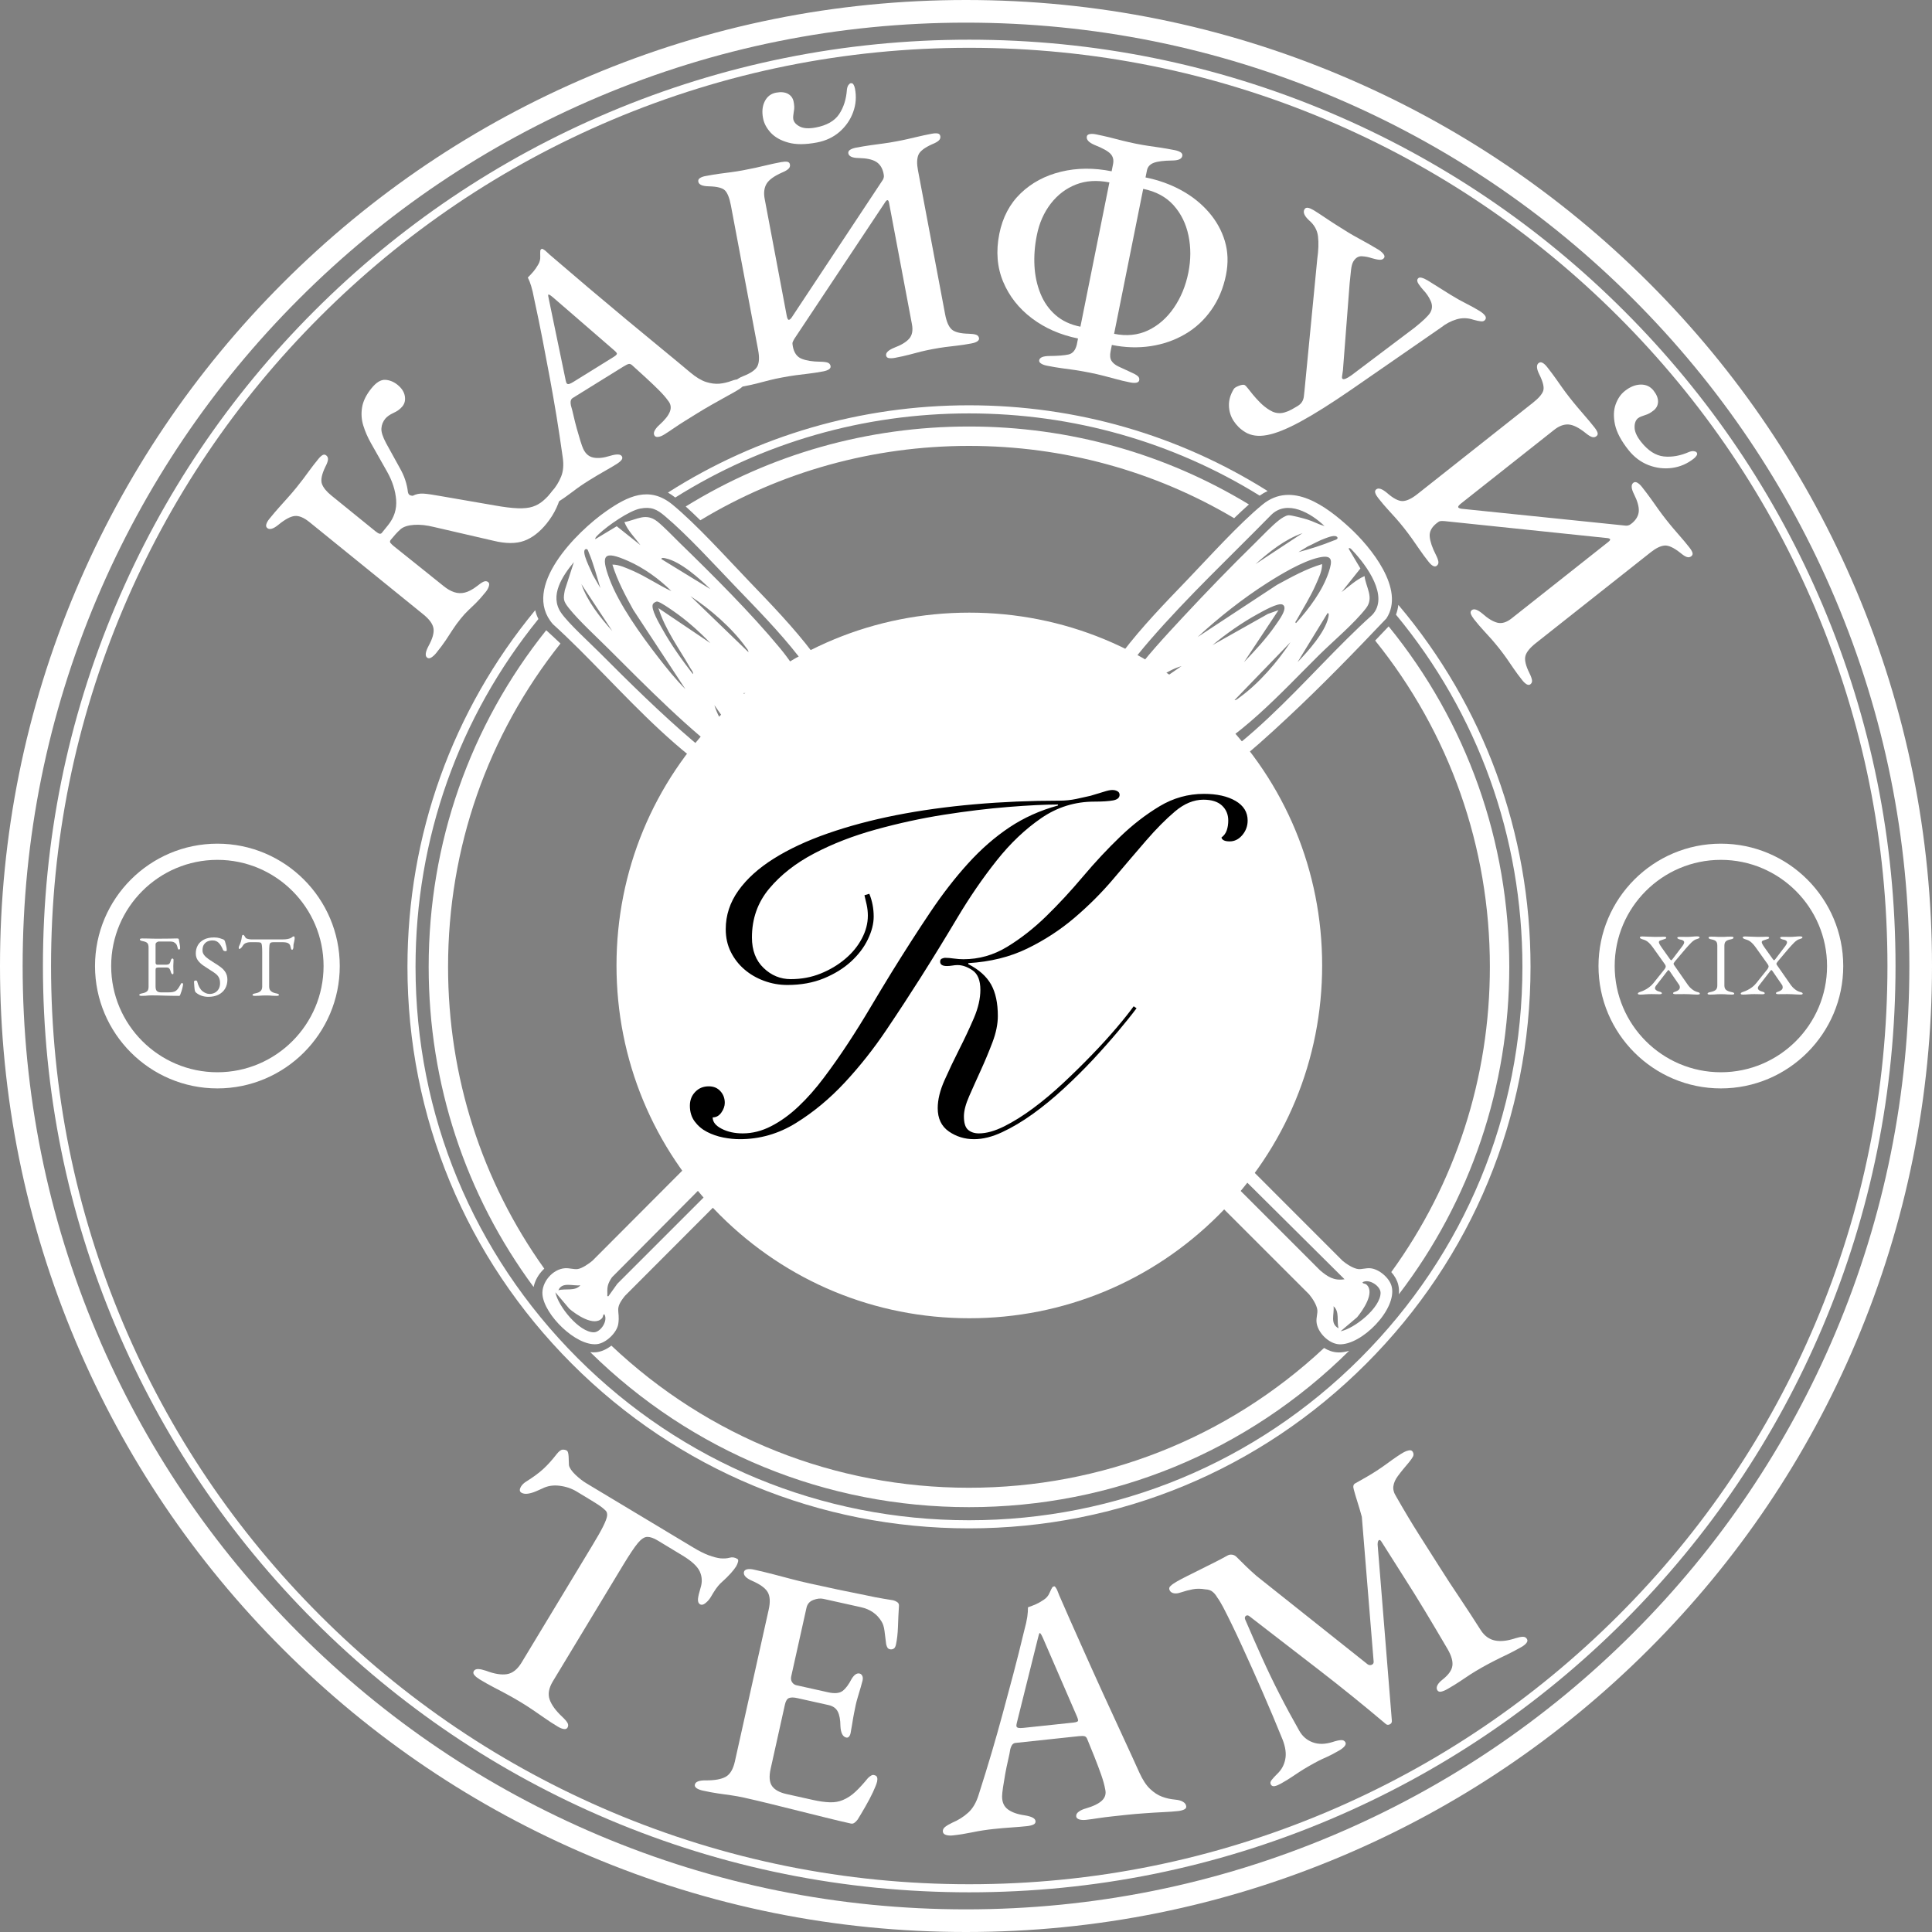 <svg width="50" height="50" viewBox="0 0 50 50" fill="none" xmlns="http://www.w3.org/2000/svg">
<rect x="0" y="0" width="50" height="50" fill="#808080" stroke="none"/>
<path d="M33.606 14.288C33.912 14.206 34.219 14.11 34.511 13.99C34.545 13.976 34.626 13.962 34.615 13.913C34.572 13.821 34.367 13.908 34.298 13.932C34.144 13.985 33.988 14.078 33.839 14.145L33.606 14.288ZM32.493 14.599L33.71 13.797C33.256 13.956 32.847 14.28 32.493 14.599ZM15.538 15.22C15.446 14.922 15.358 14.578 15.235 14.293C15.222 14.263 15.213 14.2 15.163 14.211C15.011 14.242 15.314 14.786 15.334 14.867L15.538 15.22ZM17.117 14.469L18.385 15.246C18.106 14.974 17.612 14.531 17.227 14.45C17.201 14.444 17.112 14.421 17.117 14.469ZM15.046 15.117C15.205 15.57 15.53 15.979 15.848 16.333L15.046 15.117ZM30.992 16.488L33.045 15.138C33.423 14.934 33.8 14.721 34.215 14.599C34.222 14.773 34.121 14.973 34.051 15.134C33.913 15.448 33.726 15.742 33.56 16.041C33.547 16.064 33.503 16.106 33.541 16.126C33.88 15.751 34.231 15.285 34.39 14.8C34.486 14.506 34.491 14.345 34.123 14.431C33.705 14.528 33.156 14.857 32.79 15.09C32.158 15.493 31.54 15.983 30.992 16.488ZM17.868 15.427L19.369 16.877C19.372 16.828 19.329 16.788 19.302 16.75C18.94 16.248 18.383 15.765 17.868 15.427ZM33.088 15.79L32.195 17.136C32.482 16.836 32.783 16.514 33.017 16.171C33.083 16.073 33.353 15.727 33.192 15.647C33.077 15.589 32.677 15.822 32.553 15.889C32.147 16.111 31.735 16.398 31.38 16.695L32.812 15.889L33.088 15.79ZM34.357 15.867L33.581 17.136C33.852 16.857 34.295 16.362 34.377 15.977C34.382 15.952 34.406 15.863 34.357 15.867ZM18.385 16.644C18.099 16.345 17.762 16.044 17.42 15.81C17.336 15.752 17.099 15.585 17.015 15.569C16.977 15.562 16.912 15.603 16.897 15.634C16.835 15.76 17.068 16.145 17.138 16.273C17.364 16.681 17.647 17.078 17.932 17.446C17.953 17.4 17.886 17.326 17.862 17.284C17.572 16.779 17.216 16.299 17.04 15.738L18.385 16.644ZM17.376 15.298C17.068 14.989 16.657 14.693 16.254 14.517C15.633 14.244 15.537 14.345 15.77 14.975C16.018 15.646 16.599 16.448 17.04 17.018C17.257 17.298 17.489 17.586 17.738 17.835L16.388 15.781C16.18 15.405 15.977 15.024 15.849 14.612C16.018 14.608 16.224 14.706 16.384 14.775C16.727 14.925 17.037 15.141 17.376 15.298ZM29.49 17.99L30.577 17.239C30.162 17.359 29.782 17.679 29.49 17.99ZM31.949 18.119C31.998 18.122 32.038 18.079 32.076 18.052C32.578 17.691 33.06 17.132 33.399 16.618L31.949 18.119ZM18.489 18.249C18.613 18.676 18.944 19.064 19.265 19.362L18.489 18.249ZM29.594 18.611C29.552 18.605 29.524 18.631 29.492 18.652C29.273 18.797 28.885 19.2 28.729 19.416C28.702 19.454 28.659 19.494 28.662 19.543L29.594 18.611ZM34.279 13.615C33.939 13.285 33.311 12.913 32.894 13.33C31.844 14.401 30.745 15.432 29.762 16.566C28.973 17.476 28.279 18.492 28.145 19.724L28.33 19.431C28.714 18.011 29.645 17.015 30.616 15.97C31.211 15.331 31.855 14.665 32.48 14.054C32.653 13.884 32.923 13.598 33.102 13.461C33.163 13.414 33.266 13.344 33.341 13.335C33.411 13.327 33.751 13.419 33.839 13.447C33.992 13.495 34.126 13.572 34.279 13.615ZM19.861 19.233C19.869 19.293 19.928 19.351 19.965 19.4C20.136 19.624 20.424 19.92 20.651 20.086C20.693 20.116 20.739 20.165 20.793 20.164L19.861 19.233ZM17.929 19.171C18.696 19.823 19.792 20.536 20.808 20.679C20.84 20.684 20.968 20.705 20.974 20.657C20.312 20.293 19.587 20.15 18.958 19.709C17.898 18.965 16.674 17.714 15.744 16.787C15.439 16.482 14.98 16.063 14.722 15.738C14.572 15.549 14.576 15.501 14.618 15.271L14.852 14.547C14.559 14.903 14.211 15.412 14.522 15.86C14.716 16.139 15.255 16.627 15.521 16.894C16.276 17.652 17.117 18.48 17.929 19.171ZM19.239 17.938L24.633 23.32L24.777 23.177L22.526 20.903C21.989 20.281 22.026 19.837 21.815 19.103C21.368 17.551 20.137 16.329 19.046 15.194C18.498 14.624 17.798 13.853 17.208 13.356C17.001 13.181 16.856 13.108 16.572 13.161C16.285 13.214 15.73 13.603 15.512 13.809C15.489 13.831 15.382 13.924 15.409 13.952L15.961 13.619L16.573 14.107C16.431 13.912 16.25 13.741 16.159 13.512C16.488 13.451 16.71 13.259 17.014 13.498C17.183 13.632 17.43 13.893 17.596 14.055C18.444 14.879 19.436 15.867 20.185 16.773C20.631 17.312 20.972 17.931 21.155 18.611L20.391 18.016L20.379 18.054C20.593 18.298 20.798 18.549 21.012 18.793C21.164 18.965 21.321 19.029 21.284 19.31C21.28 19.316 21.223 19.277 21.21 19.268C20.797 18.999 19.746 18.038 19.37 17.95C19.327 17.939 19.284 17.934 19.239 17.938ZM28.662 27.205L28.803 27.517L34.162 32.875C34.359 33.042 34.524 33.151 34.797 33.107L25.685 24.059C25.634 24.032 25.488 24.176 25.515 24.228L28.586 27.294C28.614 27.471 28.631 27.613 28.714 27.775C28.763 27.78 28.735 27.72 28.732 27.692C28.716 27.53 28.673 27.368 28.662 27.205ZM14.451 33.392C14.637 33.34 14.885 33.424 15.02 33.263C14.827 33.288 14.546 33.164 14.451 33.392ZM21.647 27.438L21.309 27.553L15.837 33.057C15.734 33.21 15.709 33.295 15.719 33.483C15.721 33.512 15.702 33.554 15.745 33.547L15.977 33.223L27.937 21.264C28.544 20.743 28.987 20.775 29.703 20.571C32.023 19.911 33.773 17.473 35.509 15.919C35.966 15.44 35.359 14.622 35.005 14.249C34.984 14.227 34.933 14.157 34.901 14.197L35.207 14.712L34.719 15.324C34.913 15.178 35.089 15.008 35.314 14.909C35.35 15.203 35.565 15.464 35.354 15.739C35.048 16.136 34.501 16.593 34.136 16.954C33.188 17.891 32.016 19.203 30.784 19.711C30.645 19.768 30.39 19.871 30.252 19.904C30.218 19.912 30.201 19.899 30.215 19.867C30.238 19.816 30.512 19.552 30.573 19.475C30.654 19.372 30.726 19.245 30.81 19.142L30.772 19.129C30.54 19.337 30.294 19.531 30.059 19.737C29.888 19.887 29.794 20.092 29.516 20.022C29.89 19.474 30.351 18.979 30.713 18.423C30.794 18.298 30.916 18.152 30.875 17.99L25.401 23.465C25.301 23.534 25.206 23.555 25.114 23.645C25.054 23.705 24.895 23.98 24.877 23.99C24.848 24.006 24.795 23.988 24.739 24.02C24.656 24.066 24.623 24.153 24.626 24.242L21.532 27.336L21.052 27.464C21.046 27.513 21.106 27.485 21.134 27.483C21.274 27.469 21.421 27.428 21.56 27.416C21.589 27.413 21.653 27.392 21.647 27.438ZM34.512 33.806C34.537 34.014 34.413 34.254 34.641 34.376C34.59 34.189 34.673 33.942 34.512 33.806ZM34.694 34.453C35.057 34.383 35.733 33.841 35.729 33.456C35.728 33.282 35.43 33.084 35.263 33.185C35.267 33.23 35.325 33.208 35.368 33.248C35.589 33.454 35.269 33.913 35.121 34.091L34.694 34.453ZM14.373 33.444C14.442 33.804 14.989 34.483 15.37 34.48C15.544 34.478 15.742 34.181 15.641 34.013C15.597 34.018 15.618 34.075 15.578 34.118C15.372 34.339 14.909 34.021 14.735 33.871L14.373 33.444ZM16.174 33.536C15.888 33.89 16.052 33.898 16.002 34.257C15.969 34.491 15.679 34.765 15.444 34.787C14.904 34.839 14.085 34.027 14.039 33.505C14.011 33.185 14.302 32.845 14.618 32.822C14.734 32.813 14.854 32.856 14.948 32.843C15.065 32.828 15.24 32.704 15.331 32.629L24.156 23.779L21.945 21.561C21.382 21.07 21.024 21.109 20.353 20.928C17.905 20.267 16.116 17.786 14.308 16.152C13.477 15.199 14.928 13.761 15.685 13.232C16.242 12.843 16.8 12.565 17.402 13.058C18.022 13.567 18.808 14.44 19.382 15.039C20.522 16.227 21.735 17.466 22.177 19.103C22.359 19.775 22.32 20.132 22.811 20.696C23.467 21.449 24.313 22.121 24.985 22.87L25.047 22.906L27.415 20.509C27.754 20.1 27.766 19.592 27.898 19.103C28.343 17.457 29.573 16.207 30.72 15.013C31.287 14.422 32.061 13.561 32.674 13.058C33.435 12.434 34.332 13.108 34.927 13.654C35.47 14.152 36.376 15.252 35.88 16.005C35.051 16.878 34.204 17.75 33.322 18.573C32.357 19.473 31.369 20.372 30.099 20.812C29.345 21.073 28.775 21 28.131 21.561C27.378 22.218 26.705 23.064 25.956 23.736L25.92 23.798L34.745 32.629C34.847 32.713 35.021 32.829 35.153 32.844C35.237 32.853 35.351 32.814 35.458 32.822C35.687 32.838 35.963 33.074 36.017 33.297C36.16 33.886 35.231 34.823 34.656 34.79C34.384 34.775 34.091 34.478 34.071 34.209C34.063 34.101 34.102 33.987 34.093 33.904C34.079 33.771 33.963 33.597 33.878 33.495L25.047 24.67L24.985 24.706L16.174 33.536Z" fill="white"/>
<path d="M3.669 25.773C3.649 25.773 3.634 25.771 3.622 25.768C3.61 25.764 3.604 25.758 3.604 25.749C3.604 25.73 3.628 25.717 3.678 25.708C3.735 25.697 3.778 25.68 3.805 25.656C3.832 25.632 3.845 25.593 3.845 25.538V24.522C3.845 24.468 3.834 24.429 3.813 24.407C3.791 24.384 3.751 24.367 3.694 24.357C3.668 24.352 3.649 24.346 3.637 24.339C3.625 24.331 3.619 24.322 3.619 24.312C3.619 24.303 3.625 24.296 3.637 24.292C3.649 24.289 3.665 24.287 3.685 24.287C3.742 24.287 3.791 24.288 3.831 24.289C3.87 24.291 3.91 24.292 3.948 24.292C3.986 24.293 4.032 24.294 4.085 24.294C4.135 24.294 4.187 24.293 4.242 24.292C4.297 24.292 4.348 24.291 4.394 24.291C4.445 24.29 4.489 24.289 4.524 24.288C4.56 24.287 4.58 24.287 4.586 24.287C4.594 24.287 4.602 24.288 4.611 24.291C4.62 24.294 4.626 24.3 4.627 24.307C4.635 24.349 4.642 24.391 4.65 24.433C4.657 24.474 4.661 24.51 4.661 24.54C4.661 24.553 4.658 24.562 4.651 24.567C4.644 24.571 4.637 24.574 4.629 24.574C4.622 24.574 4.616 24.572 4.613 24.568C4.61 24.564 4.607 24.559 4.604 24.551C4.597 24.526 4.589 24.501 4.582 24.478C4.574 24.454 4.565 24.437 4.555 24.427C4.534 24.403 4.51 24.387 4.485 24.378C4.459 24.37 4.432 24.366 4.403 24.366H4.107C4.095 24.366 4.079 24.373 4.058 24.386C4.037 24.4 4.026 24.417 4.026 24.438V24.917C4.026 24.931 4.03 24.942 4.038 24.952C4.047 24.962 4.056 24.967 4.067 24.967H4.29C4.334 24.967 4.364 24.959 4.381 24.943C4.397 24.927 4.411 24.898 4.421 24.856C4.43 24.823 4.444 24.806 4.462 24.806C4.468 24.806 4.475 24.809 4.481 24.815C4.488 24.822 4.491 24.831 4.491 24.843C4.491 24.849 4.491 24.862 4.49 24.883C4.49 24.904 4.488 24.926 4.487 24.949C4.485 24.971 4.485 24.989 4.485 25.001C4.485 25.016 4.485 25.036 4.486 25.061C4.487 25.085 4.487 25.109 4.488 25.132C4.489 25.154 4.489 25.169 4.489 25.175C4.489 25.185 4.488 25.194 4.486 25.202C4.484 25.209 4.478 25.213 4.469 25.213C4.446 25.213 4.429 25.189 4.417 25.141C4.408 25.106 4.396 25.081 4.381 25.064C4.366 25.047 4.343 25.039 4.313 25.039H4.103C4.077 25.039 4.058 25.043 4.045 25.049C4.032 25.056 4.026 25.072 4.026 25.098V25.532C4.026 25.589 4.038 25.628 4.062 25.65C4.086 25.672 4.124 25.683 4.175 25.683H4.342C4.391 25.683 4.431 25.68 4.463 25.675C4.496 25.67 4.524 25.66 4.548 25.645C4.572 25.628 4.593 25.606 4.612 25.579C4.631 25.552 4.653 25.516 4.677 25.471C4.681 25.462 4.687 25.454 4.693 25.448C4.699 25.442 4.705 25.44 4.713 25.441C4.72 25.443 4.726 25.446 4.731 25.451C4.735 25.457 4.738 25.464 4.738 25.473C4.738 25.486 4.734 25.51 4.726 25.544C4.719 25.578 4.71 25.613 4.698 25.649C4.687 25.685 4.677 25.714 4.668 25.735C4.663 25.746 4.659 25.755 4.655 25.762C4.652 25.77 4.645 25.773 4.636 25.773C4.564 25.773 4.497 25.773 4.435 25.771C4.373 25.77 4.314 25.768 4.259 25.767C4.203 25.765 4.148 25.764 4.095 25.762C4.041 25.761 3.986 25.76 3.929 25.76C3.896 25.76 3.867 25.761 3.843 25.763C3.819 25.765 3.794 25.768 3.768 25.77C3.743 25.772 3.71 25.773 3.669 25.773Z" fill="white"/>
<path d="M5.392 25.798C5.329 25.798 5.27 25.788 5.217 25.77C5.163 25.751 5.116 25.724 5.073 25.689C5.067 25.683 5.062 25.677 5.056 25.669C5.051 25.662 5.047 25.653 5.044 25.644C5.037 25.614 5.032 25.575 5.029 25.527C5.027 25.479 5.024 25.439 5.021 25.407C5.021 25.396 5.026 25.389 5.035 25.383C5.044 25.378 5.055 25.375 5.067 25.375C5.074 25.375 5.082 25.377 5.089 25.381C5.097 25.385 5.101 25.391 5.103 25.4C5.133 25.516 5.178 25.599 5.237 25.649C5.297 25.698 5.359 25.723 5.424 25.723C5.476 25.723 5.523 25.712 5.564 25.689C5.604 25.667 5.636 25.635 5.66 25.593C5.683 25.552 5.695 25.503 5.695 25.448C5.695 25.386 5.685 25.336 5.664 25.297C5.644 25.259 5.615 25.226 5.577 25.197C5.54 25.168 5.494 25.137 5.439 25.104C5.381 25.067 5.323 25.029 5.265 24.99C5.208 24.952 5.161 24.907 5.123 24.857C5.085 24.806 5.067 24.745 5.067 24.673C5.067 24.596 5.084 24.527 5.119 24.465C5.153 24.403 5.206 24.354 5.276 24.317C5.346 24.28 5.433 24.261 5.539 24.261C5.593 24.261 5.64 24.267 5.68 24.278C5.72 24.29 5.752 24.301 5.776 24.311C5.788 24.316 5.798 24.323 5.807 24.334C5.815 24.344 5.821 24.356 5.824 24.368C5.833 24.399 5.842 24.435 5.853 24.476C5.863 24.517 5.869 24.555 5.869 24.591C5.869 24.608 5.857 24.616 5.835 24.616C5.821 24.616 5.808 24.613 5.795 24.607C5.783 24.601 5.775 24.594 5.772 24.584C5.74 24.505 5.703 24.444 5.661 24.401C5.619 24.359 5.565 24.338 5.5 24.338C5.455 24.338 5.413 24.347 5.374 24.363C5.335 24.38 5.303 24.407 5.278 24.445C5.253 24.482 5.241 24.533 5.241 24.596C5.241 24.641 5.255 24.682 5.285 24.719C5.314 24.756 5.353 24.791 5.401 24.824C5.449 24.857 5.501 24.891 5.557 24.926C5.61 24.957 5.661 24.992 5.712 25.03C5.762 25.067 5.804 25.112 5.836 25.164C5.868 25.216 5.885 25.28 5.885 25.355C5.885 25.444 5.864 25.522 5.824 25.589C5.783 25.656 5.726 25.707 5.652 25.744C5.578 25.78 5.491 25.798 5.392 25.798Z" fill="white"/>
<path d="M6.6 25.773C6.581 25.773 6.565 25.771 6.553 25.768C6.541 25.764 6.535 25.758 6.535 25.749C6.535 25.738 6.541 25.73 6.553 25.724C6.565 25.718 6.584 25.712 6.609 25.708C6.667 25.697 6.71 25.679 6.74 25.652C6.77 25.626 6.786 25.586 6.786 25.532V24.655C6.786 24.586 6.784 24.533 6.781 24.496C6.778 24.459 6.773 24.433 6.766 24.418C6.76 24.403 6.75 24.395 6.738 24.393C6.717 24.388 6.695 24.386 6.671 24.385C6.648 24.384 6.617 24.384 6.578 24.384H6.471C6.435 24.384 6.4 24.391 6.364 24.405C6.329 24.42 6.303 24.442 6.286 24.472C6.282 24.48 6.274 24.491 6.264 24.505C6.253 24.519 6.242 24.532 6.23 24.542C6.218 24.553 6.206 24.558 6.194 24.558C6.187 24.558 6.183 24.555 6.181 24.549C6.179 24.543 6.178 24.536 6.178 24.529C6.178 24.513 6.181 24.498 6.189 24.483C6.21 24.44 6.226 24.401 6.235 24.367C6.245 24.333 6.253 24.293 6.259 24.246C6.262 24.221 6.268 24.205 6.276 24.201C6.284 24.196 6.291 24.194 6.297 24.194C6.303 24.194 6.313 24.203 6.326 24.221C6.339 24.239 6.348 24.254 6.354 24.266C6.363 24.282 6.384 24.293 6.416 24.3C6.448 24.308 6.481 24.312 6.512 24.312H7.307C7.36 24.312 7.403 24.309 7.436 24.303C7.469 24.297 7.498 24.288 7.522 24.278C7.54 24.269 7.555 24.259 7.566 24.248C7.577 24.238 7.592 24.233 7.61 24.233C7.615 24.233 7.618 24.238 7.622 24.25C7.625 24.261 7.626 24.272 7.626 24.285C7.626 24.292 7.625 24.303 7.623 24.316C7.62 24.33 7.618 24.34 7.617 24.348C7.612 24.375 7.608 24.395 7.605 24.407C7.601 24.419 7.598 24.429 7.597 24.438C7.595 24.447 7.594 24.462 7.594 24.481V24.508C7.594 24.522 7.591 24.537 7.585 24.555C7.579 24.572 7.57 24.58 7.558 24.58C7.548 24.58 7.539 24.572 7.533 24.556C7.527 24.539 7.521 24.517 7.515 24.488C7.509 24.456 7.491 24.431 7.461 24.412C7.431 24.393 7.38 24.384 7.307 24.384H7.079C7.046 24.384 7.021 24.388 7.005 24.397C6.988 24.407 6.978 24.429 6.973 24.465C6.969 24.501 6.966 24.561 6.966 24.644V25.532C6.966 25.586 6.982 25.626 7.014 25.652C7.045 25.679 7.089 25.697 7.145 25.708C7.17 25.712 7.189 25.718 7.201 25.724C7.213 25.73 7.219 25.738 7.219 25.749C7.219 25.758 7.213 25.764 7.201 25.768C7.189 25.771 7.173 25.773 7.154 25.773C7.113 25.773 7.08 25.772 7.053 25.77C7.027 25.768 7.002 25.766 6.978 25.764C6.953 25.763 6.924 25.762 6.889 25.762C6.852 25.762 6.819 25.763 6.791 25.764C6.763 25.766 6.735 25.768 6.705 25.77C6.676 25.772 6.641 25.773 6.6 25.773Z" fill="white"/>
<path d="M42.453 25.74C42.433 25.74 42.417 25.738 42.405 25.735C42.393 25.731 42.387 25.724 42.387 25.715C42.387 25.705 42.393 25.695 42.406 25.688C42.419 25.68 42.438 25.673 42.462 25.665C42.488 25.657 42.52 25.644 42.559 25.625C42.598 25.606 42.638 25.581 42.678 25.551C42.72 25.521 42.756 25.486 42.788 25.446L43.073 25.09C43.09 25.069 43.101 25.048 43.107 25.028C43.113 25.007 43.106 24.982 43.084 24.951L42.779 24.523C42.741 24.47 42.707 24.429 42.676 24.401C42.646 24.373 42.618 24.353 42.592 24.34C42.566 24.328 42.54 24.318 42.514 24.311C42.49 24.303 42.471 24.296 42.459 24.288C42.446 24.28 42.439 24.271 42.439 24.261C42.439 24.252 42.445 24.245 42.457 24.241C42.469 24.237 42.486 24.235 42.505 24.235C42.543 24.235 42.593 24.237 42.655 24.241C42.716 24.245 42.775 24.247 42.831 24.247C42.877 24.247 42.921 24.246 42.964 24.245C43.006 24.243 43.037 24.242 43.057 24.242C43.077 24.242 43.093 24.244 43.105 24.248C43.117 24.252 43.123 24.258 43.123 24.267C43.123 24.278 43.117 24.287 43.105 24.293C43.093 24.299 43.074 24.305 43.048 24.313C43.01 24.324 42.981 24.334 42.961 24.343C42.941 24.352 42.932 24.366 42.932 24.384C42.932 24.408 42.957 24.455 43.007 24.525L43.214 24.817C43.231 24.841 43.244 24.853 43.252 24.851C43.26 24.85 43.27 24.84 43.283 24.824L43.527 24.502C43.545 24.479 43.559 24.458 43.57 24.438C43.581 24.419 43.586 24.401 43.586 24.386C43.586 24.369 43.578 24.355 43.562 24.343C43.546 24.331 43.52 24.321 43.483 24.315C43.468 24.312 43.452 24.307 43.434 24.298C43.417 24.29 43.408 24.28 43.408 24.27C43.408 24.261 43.414 24.254 43.426 24.25C43.438 24.247 43.455 24.245 43.474 24.245H43.531C43.551 24.245 43.572 24.245 43.593 24.246C43.614 24.247 43.636 24.247 43.659 24.247C43.703 24.247 43.75 24.245 43.799 24.24C43.849 24.235 43.888 24.233 43.919 24.233C43.939 24.233 43.955 24.235 43.967 24.239C43.979 24.243 43.985 24.249 43.985 24.258C43.985 24.269 43.979 24.277 43.967 24.283C43.955 24.29 43.935 24.296 43.91 24.304C43.867 24.314 43.82 24.346 43.767 24.398C43.715 24.451 43.663 24.507 43.613 24.566L43.351 24.876C43.331 24.901 43.319 24.918 43.315 24.927C43.31 24.937 43.312 24.951 43.319 24.967L43.673 25.476C43.708 25.526 43.746 25.568 43.789 25.601C43.831 25.635 43.874 25.657 43.916 25.67C43.942 25.676 43.961 25.682 43.974 25.689C43.986 25.696 43.992 25.705 43.992 25.715C43.992 25.724 43.986 25.731 43.974 25.735C43.961 25.738 43.945 25.74 43.926 25.74C43.904 25.74 43.875 25.739 43.837 25.737C43.799 25.735 43.759 25.732 43.717 25.73C43.675 25.728 43.636 25.727 43.6 25.727C43.553 25.727 43.508 25.727 43.467 25.728C43.426 25.729 43.392 25.729 43.365 25.729C43.345 25.729 43.329 25.727 43.317 25.723C43.305 25.719 43.299 25.713 43.299 25.704C43.299 25.693 43.307 25.684 43.325 25.676C43.342 25.669 43.359 25.663 43.374 25.658C43.397 25.651 43.419 25.638 43.441 25.62C43.463 25.603 43.474 25.58 43.474 25.551C43.474 25.539 43.472 25.527 43.468 25.515C43.465 25.502 43.458 25.489 43.447 25.476L43.21 25.131C43.199 25.115 43.19 25.106 43.182 25.105C43.175 25.105 43.167 25.11 43.16 25.12L42.852 25.517C42.846 25.526 42.841 25.535 42.837 25.544C42.833 25.553 42.831 25.562 42.831 25.569C42.831 25.591 42.841 25.609 42.86 25.625C42.879 25.641 42.904 25.653 42.934 25.66C42.96 25.666 42.979 25.673 42.991 25.68C43.003 25.687 43.009 25.695 43.009 25.706C43.009 25.715 43.003 25.722 42.991 25.725C42.979 25.729 42.963 25.731 42.943 25.731C42.923 25.731 42.895 25.73 42.858 25.729C42.82 25.727 42.781 25.727 42.74 25.727C42.688 25.727 42.637 25.729 42.586 25.733C42.535 25.738 42.491 25.74 42.453 25.74Z" fill="white"/>
<path d="M44.258 25.74C44.238 25.74 44.222 25.738 44.21 25.735C44.197 25.731 44.191 25.724 44.191 25.715C44.191 25.697 44.217 25.683 44.267 25.674C44.324 25.663 44.368 25.646 44.399 25.622C44.429 25.597 44.444 25.559 44.444 25.505V24.475C44.444 24.422 44.433 24.384 44.411 24.361C44.389 24.338 44.349 24.321 44.292 24.311C44.242 24.302 44.217 24.287 44.217 24.265C44.217 24.256 44.222 24.25 44.235 24.246C44.247 24.242 44.263 24.24 44.283 24.24C44.324 24.24 44.358 24.241 44.384 24.242C44.411 24.244 44.436 24.245 44.46 24.246C44.485 24.247 44.514 24.247 44.549 24.247C44.583 24.247 44.61 24.247 44.631 24.246C44.653 24.245 44.675 24.244 44.7 24.242C44.724 24.241 44.757 24.24 44.798 24.24C44.818 24.24 44.834 24.242 44.846 24.246C44.858 24.25 44.864 24.256 44.864 24.265C44.864 24.276 44.858 24.285 44.846 24.293C44.834 24.3 44.815 24.306 44.789 24.311C44.733 24.321 44.691 24.338 44.666 24.361C44.64 24.384 44.627 24.422 44.627 24.475V25.505C44.627 25.559 44.643 25.597 44.675 25.622C44.707 25.646 44.751 25.663 44.807 25.674C44.833 25.679 44.852 25.684 44.864 25.69C44.876 25.696 44.882 25.705 44.882 25.715C44.882 25.724 44.876 25.731 44.864 25.735C44.852 25.738 44.836 25.74 44.816 25.74C44.775 25.74 44.741 25.739 44.715 25.737C44.688 25.735 44.663 25.733 44.638 25.731C44.614 25.73 44.584 25.729 44.549 25.729C44.511 25.729 44.478 25.73 44.45 25.731C44.422 25.733 44.393 25.735 44.364 25.737C44.334 25.739 44.299 25.74 44.258 25.74Z" fill="white"/>
<path d="M45.115 25.74C45.095 25.74 45.079 25.738 45.067 25.735C45.055 25.731 45.049 25.724 45.049 25.715C45.049 25.705 45.055 25.695 45.068 25.688C45.081 25.68 45.1 25.673 45.124 25.665C45.15 25.657 45.182 25.644 45.221 25.625C45.26 25.606 45.3 25.581 45.341 25.551C45.382 25.521 45.418 25.486 45.45 25.446L45.735 25.09C45.752 25.069 45.763 25.048 45.769 25.028C45.775 25.007 45.768 24.982 45.746 24.951L45.441 24.523C45.403 24.47 45.369 24.429 45.338 24.401C45.308 24.373 45.28 24.353 45.254 24.34C45.228 24.328 45.202 24.318 45.176 24.311C45.152 24.303 45.133 24.296 45.121 24.288C45.108 24.28 45.101 24.271 45.101 24.261C45.101 24.252 45.107 24.245 45.12 24.241C45.132 24.237 45.148 24.235 45.167 24.235C45.205 24.235 45.255 24.237 45.317 24.241C45.378 24.245 45.437 24.247 45.493 24.247C45.539 24.247 45.583 24.246 45.626 24.245C45.668 24.243 45.699 24.242 45.719 24.242C45.739 24.242 45.755 24.244 45.767 24.248C45.779 24.252 45.785 24.258 45.785 24.267C45.785 24.278 45.779 24.287 45.767 24.293C45.755 24.299 45.736 24.305 45.71 24.313C45.672 24.324 45.643 24.334 45.623 24.343C45.604 24.352 45.594 24.366 45.594 24.384C45.594 24.408 45.619 24.455 45.669 24.525L45.877 24.817C45.893 24.841 45.906 24.853 45.914 24.851C45.922 24.85 45.933 24.84 45.945 24.824L46.189 24.502C46.207 24.479 46.221 24.458 46.232 24.438C46.243 24.419 46.248 24.401 46.248 24.386C46.248 24.369 46.24 24.355 46.224 24.343C46.208 24.331 46.182 24.321 46.145 24.315C46.13 24.312 46.114 24.307 46.096 24.298C46.079 24.29 46.07 24.28 46.07 24.27C46.07 24.261 46.076 24.254 46.089 24.25C46.101 24.247 46.117 24.245 46.136 24.245H46.193C46.213 24.245 46.234 24.245 46.255 24.246C46.276 24.247 46.298 24.247 46.321 24.247C46.365 24.247 46.412 24.245 46.461 24.24C46.511 24.235 46.55 24.233 46.581 24.233C46.601 24.233 46.617 24.235 46.629 24.239C46.641 24.243 46.647 24.249 46.647 24.258C46.647 24.269 46.641 24.277 46.629 24.283C46.617 24.29 46.598 24.296 46.572 24.304C46.529 24.314 46.482 24.346 46.429 24.398C46.377 24.451 46.326 24.507 46.275 24.566L46.013 24.876C45.993 24.901 45.981 24.918 45.977 24.927C45.972 24.937 45.974 24.951 45.981 24.967L46.335 25.476C46.37 25.526 46.408 25.568 46.451 25.601C46.493 25.635 46.536 25.657 46.579 25.67C46.605 25.676 46.623 25.682 46.636 25.689C46.648 25.696 46.654 25.705 46.654 25.715C46.654 25.724 46.648 25.731 46.636 25.735C46.623 25.738 46.608 25.74 46.588 25.74C46.566 25.74 46.537 25.739 46.499 25.737C46.461 25.735 46.421 25.732 46.379 25.73C46.337 25.728 46.298 25.727 46.262 25.727C46.215 25.727 46.17 25.727 46.13 25.728C46.089 25.729 46.054 25.729 46.027 25.729C46.007 25.729 45.991 25.727 45.979 25.723C45.967 25.719 45.961 25.713 45.961 25.704C45.961 25.693 45.969 25.684 45.987 25.676C46.005 25.669 46.021 25.663 46.036 25.658C46.059 25.651 46.081 25.638 46.103 25.62C46.125 25.603 46.136 25.58 46.136 25.551C46.136 25.539 46.134 25.527 46.131 25.515C46.127 25.502 46.12 25.489 46.109 25.476L45.872 25.131C45.861 25.115 45.852 25.106 45.844 25.105C45.837 25.105 45.829 25.11 45.822 25.12L45.514 25.517C45.508 25.526 45.503 25.535 45.499 25.544C45.495 25.553 45.493 25.562 45.493 25.569C45.493 25.591 45.503 25.609 45.522 25.625C45.541 25.641 45.566 25.653 45.596 25.66C45.622 25.666 45.641 25.673 45.653 25.68C45.665 25.687 45.671 25.695 45.671 25.706C45.671 25.715 45.665 25.722 45.653 25.725C45.641 25.729 45.625 25.731 45.605 25.731C45.585 25.731 45.557 25.73 45.52 25.729C45.482 25.727 45.443 25.727 45.402 25.727C45.35 25.727 45.299 25.729 45.248 25.733C45.197 25.738 45.153 25.74 45.115 25.74Z" fill="white"/>
<path d="M25 0.586C21.704 0.586 18.507 1.231 15.497 2.504C12.59 3.734 9.979 5.494 7.737 7.737C5.494 9.979 3.734 12.59 2.504 15.497C1.231 18.507 0.586 21.704 0.586 25C0.586 28.296 1.231 31.493 2.504 34.503C3.734 37.41 5.494 40.021 7.737 42.264C9.979 44.506 12.59 46.266 15.497 47.496C18.507 48.769 21.704 49.414 25 49.414C28.296 49.414 31.493 48.769 34.503 47.496C37.41 46.266 40.021 44.506 42.264 42.264C44.506 40.021 46.266 37.41 47.496 34.503C48.769 31.493 49.414 28.296 49.414 25C49.414 21.704 48.769 18.507 47.496 15.497C46.266 12.59 44.506 9.979 42.264 7.737C40.021 5.494 37.41 3.734 34.503 2.504C31.493 1.231 28.296 0.586 25 0.586ZM25 50C21.625 50 18.351 49.339 15.269 48.035C12.292 46.776 9.618 44.974 7.322 42.678C5.026 40.382 3.224 37.708 1.965 34.731C0.661 31.649 0 28.375 0 25C0 21.625 0.661 18.351 1.965 15.269C3.224 12.292 5.026 9.618 7.322 7.322C9.618 5.026 12.292 3.224 15.269 1.965C18.351 0.661 21.625 -5.80822e-08 25 -5.80822e-08C28.375 -5.80822e-08 31.649 0.661 34.731 1.965C37.708 3.224 40.382 5.026 42.678 7.322C44.974 9.618 46.776 12.292 48.035 15.269C49.339 18.351 50 21.625 50 25C50 28.375 49.339 31.649 48.035 34.731C46.776 37.708 44.974 40.382 42.678 42.678C40.382 44.974 37.708 46.776 34.731 48.035C31.649 49.339 28.375 50 25 50Z" fill="white"/>
<path d="M25.084 1.237C21.876 1.237 18.764 1.865 15.834 3.104C13.005 4.301 10.463 6.014 8.281 8.197C6.098 10.379 4.385 12.921 3.188 15.75C1.949 18.68 1.321 21.792 1.321 25C1.321 28.208 1.949 31.32 3.188 34.25C4.385 37.08 6.098 39.621 8.281 41.803C10.463 43.986 13.005 45.699 15.834 46.896C18.764 48.135 21.876 48.764 25.084 48.764C28.292 48.764 31.404 48.135 34.334 46.896C37.163 45.699 39.705 43.986 41.887 41.803C44.07 39.621 45.783 37.08 46.98 34.25C48.219 31.32 48.847 28.208 48.847 25C48.847 21.792 48.219 18.68 46.98 15.75C45.783 12.921 44.07 10.379 41.887 8.197C39.705 6.014 37.163 4.301 34.334 3.104C31.404 1.865 28.292 1.237 25.084 1.237ZM25.084 48.973C21.848 48.973 18.708 48.339 15.753 47.089C12.898 45.881 10.334 44.153 8.133 41.951C5.931 39.75 4.203 37.186 2.995 34.331C1.745 31.376 1.111 28.236 1.111 25C1.111 21.764 1.745 18.624 2.995 15.669C4.203 12.814 5.931 10.251 8.133 8.049C10.334 5.847 12.898 4.119 15.753 2.911C18.708 1.661 21.848 1.027 25.084 1.027C28.32 1.027 31.46 1.661 34.415 2.911C37.27 4.119 39.834 5.847 42.035 8.049C44.237 10.251 45.965 12.814 47.173 15.669C48.423 18.624 49.056 21.764 49.056 25C49.056 28.236 48.423 31.376 47.173 34.331C45.965 37.186 44.237 39.75 42.035 41.951C39.834 44.153 37.27 45.881 34.415 47.089C31.46 48.339 28.32 48.973 25.084 48.973Z" fill="white"/>
<path d="M12.413 43.462C12.357 43.428 12.313 43.393 12.28 43.355C12.247 43.318 12.241 43.282 12.263 43.246C12.284 43.211 12.322 43.194 12.377 43.195C12.431 43.197 12.498 43.212 12.579 43.239C12.793 43.321 12.974 43.35 13.119 43.327C13.265 43.304 13.392 43.203 13.499 43.026L15.323 40.007C15.459 39.784 15.556 39.612 15.615 39.491C15.674 39.371 15.706 39.283 15.712 39.227C15.717 39.172 15.706 39.128 15.676 39.097C15.624 39.045 15.561 38.994 15.487 38.946C15.412 38.897 15.324 38.842 15.222 38.781L14.925 38.601C14.793 38.521 14.644 38.471 14.479 38.451C14.315 38.431 14.167 38.455 14.036 38.522C13.997 38.54 13.943 38.564 13.873 38.594C13.802 38.625 13.733 38.645 13.664 38.656C13.595 38.666 13.538 38.657 13.492 38.63C13.467 38.614 13.454 38.593 13.453 38.565C13.453 38.537 13.462 38.508 13.48 38.477C13.514 38.421 13.563 38.375 13.627 38.337C13.807 38.224 13.951 38.117 14.061 38.016C14.17 37.916 14.286 37.788 14.407 37.632C14.466 37.557 14.518 37.519 14.56 37.517C14.603 37.515 14.64 37.523 14.67 37.542C14.696 37.557 14.711 37.609 14.716 37.699C14.72 37.789 14.723 37.861 14.724 37.917C14.737 37.988 14.792 38.069 14.888 38.163C14.984 38.255 15.081 38.331 15.178 38.389L17.934 40.045C18.091 40.14 18.228 40.209 18.345 40.252C18.461 40.294 18.561 40.32 18.646 40.33C18.739 40.337 18.818 40.332 18.885 40.313C18.952 40.294 19.018 40.305 19.084 40.345C19.105 40.357 19.11 40.383 19.1 40.422C19.09 40.461 19.073 40.501 19.049 40.542C19.036 40.562 19.015 40.591 18.986 40.629C18.956 40.666 18.931 40.696 18.91 40.719C18.832 40.803 18.767 40.868 18.715 40.913C18.663 40.958 18.619 41.002 18.583 41.046C18.546 41.09 18.504 41.15 18.458 41.226L18.394 41.333C18.357 41.394 18.311 41.446 18.257 41.489C18.203 41.533 18.156 41.542 18.115 41.518C18.075 41.493 18.058 41.447 18.064 41.378C18.071 41.309 18.093 41.217 18.129 41.099C18.178 40.949 18.172 40.807 18.111 40.672C18.05 40.538 17.9 40.399 17.661 40.255L17.021 39.868C16.919 39.806 16.83 39.775 16.755 39.775C16.679 39.774 16.596 39.828 16.506 39.936C16.416 40.045 16.291 40.232 16.131 40.496L14.307 43.514C14.203 43.687 14.175 43.844 14.225 43.985C14.275 44.126 14.384 44.275 14.553 44.433C14.615 44.491 14.659 44.542 14.685 44.585C14.71 44.629 14.711 44.67 14.687 44.711C14.668 44.742 14.636 44.754 14.592 44.747C14.547 44.741 14.494 44.72 14.433 44.683C14.306 44.606 14.191 44.532 14.089 44.459C13.987 44.387 13.887 44.318 13.788 44.252C13.69 44.185 13.585 44.118 13.473 44.05C13.351 43.977 13.235 43.91 13.125 43.851C13.016 43.791 12.902 43.732 12.786 43.672C12.67 43.612 12.545 43.542 12.413 43.462Z" fill="white"/>
<path d="M18.185 46.34C18.116 46.324 18.063 46.303 18.026 46.277C17.989 46.25 17.975 46.22 17.983 46.185C17.999 46.11 18.096 46.073 18.271 46.076C18.496 46.077 18.666 46.047 18.78 45.984C18.894 45.921 18.974 45.788 19.019 45.585L19.894 41.656C19.938 41.459 19.929 41.308 19.867 41.203C19.805 41.098 19.672 41.002 19.467 40.913C19.384 40.876 19.325 40.839 19.291 40.801C19.257 40.763 19.244 40.724 19.253 40.683C19.261 40.648 19.287 40.625 19.332 40.614C19.377 40.603 19.435 40.605 19.504 40.62C19.696 40.663 19.867 40.704 20.02 40.744C20.172 40.784 20.321 40.824 20.468 40.862C20.614 40.901 20.775 40.94 20.948 40.978C21.18 41.03 21.425 41.083 21.684 41.138C21.942 41.192 22.177 41.24 22.387 41.281C22.584 41.324 22.748 41.356 22.881 41.377C23.013 41.397 23.091 41.41 23.114 41.415C23.149 41.423 23.183 41.438 23.218 41.461C23.252 41.484 23.268 41.516 23.265 41.558C23.253 41.744 23.245 41.926 23.239 42.104C23.233 42.282 23.215 42.435 23.187 42.563C23.174 42.621 23.152 42.657 23.122 42.671C23.091 42.686 23.061 42.69 23.032 42.683C23.003 42.677 22.982 42.663 22.968 42.642C22.955 42.621 22.943 42.591 22.934 42.552C22.919 42.427 22.905 42.313 22.891 42.209C22.878 42.106 22.853 42.026 22.817 41.969C22.76 41.872 22.686 41.791 22.597 41.729C22.507 41.666 22.402 41.621 22.28 41.594L21.307 41.378C21.231 41.361 21.145 41.371 21.049 41.407C20.953 41.443 20.894 41.511 20.872 41.609L20.477 43.383C20.464 43.441 20.471 43.491 20.498 43.533C20.525 43.576 20.562 43.602 20.608 43.613L21.434 43.797C21.602 43.834 21.726 43.822 21.807 43.761C21.887 43.7 21.965 43.596 22.041 43.448C22.107 43.341 22.175 43.295 22.245 43.311C22.274 43.317 22.297 43.336 22.314 43.367C22.331 43.399 22.334 43.44 22.323 43.493C22.315 43.527 22.299 43.585 22.276 43.664C22.252 43.745 22.227 43.827 22.202 43.913C22.177 43.998 22.158 44.067 22.147 44.119C22.133 44.183 22.117 44.26 22.1 44.351C22.083 44.441 22.067 44.531 22.054 44.619C22.04 44.707 22.029 44.772 22.02 44.812C22.014 44.865 22 44.907 21.979 44.935C21.957 44.964 21.932 44.975 21.903 44.968C21.81 44.948 21.759 44.848 21.75 44.67C21.749 44.511 21.727 44.388 21.683 44.299C21.639 44.21 21.558 44.153 21.443 44.127L20.634 43.947C20.541 43.926 20.47 43.926 20.42 43.945C20.37 43.964 20.335 44.02 20.314 44.113L19.945 45.773C19.899 45.976 19.912 46.126 19.981 46.224C20.051 46.322 20.175 46.39 20.355 46.43L21.042 46.583C21.204 46.619 21.348 46.639 21.475 46.643C21.602 46.647 21.716 46.627 21.817 46.583C21.931 46.535 22.038 46.465 22.138 46.371C22.238 46.278 22.346 46.159 22.464 46.015C22.495 45.985 22.524 45.963 22.552 45.948C22.579 45.933 22.607 45.931 22.635 45.943C22.67 45.951 22.691 45.97 22.7 45.999C22.709 46.028 22.708 46.063 22.7 46.104C22.685 46.168 22.649 46.26 22.592 46.381C22.535 46.502 22.469 46.627 22.394 46.757C22.32 46.886 22.254 46.996 22.198 47.087C22.171 47.124 22.143 47.152 22.114 47.173C22.085 47.194 22.054 47.201 22.019 47.193C21.81 47.147 21.594 47.095 21.369 47.039C21.144 46.983 20.914 46.926 20.677 46.867C20.441 46.808 20.205 46.749 19.968 46.691C19.732 46.632 19.498 46.577 19.266 46.525C19.145 46.498 19.027 46.477 18.916 46.461C18.803 46.445 18.69 46.429 18.575 46.413C18.46 46.396 18.33 46.372 18.185 46.34Z" fill="white"/>
<path d="M26.488 44.717L27.781 44.58C27.864 44.571 27.904 44.552 27.901 44.522C27.899 44.504 27.896 44.49 27.892 44.478C27.887 44.467 27.881 44.45 27.873 44.426L26.994 42.398C26.954 42.306 26.925 42.261 26.908 42.263C26.896 42.265 26.88 42.311 26.86 42.403L26.314 44.593C26.306 44.629 26.303 44.654 26.304 44.665C26.307 44.695 26.325 44.712 26.359 44.718C26.392 44.723 26.435 44.723 26.488 44.717ZM24.662 47.5C24.591 47.508 24.531 47.504 24.482 47.488C24.433 47.472 24.406 47.444 24.401 47.403C24.396 47.355 24.416 47.315 24.46 47.28C24.504 47.245 24.566 47.209 24.645 47.171C24.799 47.106 24.937 47.02 25.056 46.912C25.176 46.804 25.267 46.648 25.329 46.444C25.45 46.067 25.561 45.707 25.662 45.365C25.763 45.023 25.858 44.686 25.948 44.354C26.038 44.022 26.13 43.679 26.224 43.326C26.317 42.973 26.412 42.597 26.507 42.199C26.546 42.057 26.572 41.94 26.586 41.845C26.599 41.751 26.605 41.669 26.604 41.597C26.679 41.571 26.747 41.545 26.81 41.517C26.873 41.489 26.941 41.451 27.013 41.401C27.08 41.358 27.129 41.301 27.16 41.229C27.191 41.157 27.217 41.105 27.238 41.073C27.249 41.066 27.262 41.06 27.276 41.055C27.291 41.051 27.305 41.06 27.319 41.082C27.34 41.11 27.357 41.141 27.369 41.175C27.382 41.21 27.396 41.247 27.413 41.287C27.594 41.704 27.781 42.127 27.974 42.557C28.166 42.988 28.355 43.408 28.542 43.818C28.729 44.228 28.904 44.608 29.067 44.958C29.229 45.307 29.369 45.614 29.487 45.876C29.573 46.064 29.665 46.205 29.765 46.298C29.864 46.392 29.967 46.459 30.073 46.498C30.178 46.538 30.291 46.563 30.412 46.574C30.503 46.582 30.572 46.602 30.62 46.633C30.668 46.663 30.695 46.702 30.7 46.75C30.703 46.785 30.684 46.812 30.641 46.832C30.598 46.851 30.545 46.865 30.48 46.871C30.385 46.882 30.261 46.89 30.106 46.898C29.952 46.905 29.792 46.915 29.626 46.927C29.46 46.938 29.309 46.952 29.173 46.966C29.061 46.978 28.937 46.991 28.801 47.006C28.665 47.02 28.537 47.037 28.417 47.055C28.297 47.074 28.192 47.088 28.104 47.098C28.033 47.105 27.974 47.101 27.927 47.085C27.881 47.069 27.856 47.044 27.852 47.008C27.847 46.961 27.87 46.92 27.92 46.885C27.97 46.849 28.029 46.822 28.099 46.803C28.296 46.746 28.436 46.677 28.52 46.597C28.604 46.516 28.631 46.418 28.601 46.301C28.584 46.202 28.55 46.078 28.499 45.932C28.447 45.785 28.389 45.63 28.324 45.467C28.259 45.303 28.198 45.153 28.141 45.016C28.125 44.97 28.101 44.943 28.07 44.934C28.039 44.925 27.988 44.925 27.918 44.932L26.279 45.107C26.25 45.11 26.224 45.123 26.203 45.146C26.181 45.17 26.162 45.212 26.145 45.273C26.134 45.346 26.116 45.439 26.089 45.553C26.062 45.666 26.038 45.785 26.015 45.91C25.993 46.035 25.974 46.15 25.958 46.256C25.943 46.362 25.934 46.439 25.934 46.487C25.932 46.637 25.981 46.749 26.082 46.825C26.182 46.901 26.326 46.953 26.515 46.98C26.697 47.009 26.792 47.058 26.799 47.129C26.804 47.171 26.785 47.201 26.742 47.221C26.699 47.24 26.642 47.254 26.571 47.261C26.459 47.273 26.329 47.284 26.181 47.294C26.033 47.304 25.876 47.317 25.71 47.335C25.521 47.355 25.34 47.383 25.164 47.42C24.989 47.456 24.822 47.483 24.662 47.5Z" fill="white"/>
<path d="M33.159 46.154C33.092 46.192 33.036 46.216 32.99 46.225C32.944 46.234 32.91 46.22 32.89 46.184C32.869 46.148 32.876 46.109 32.91 46.066C32.943 46.023 32.993 45.969 33.059 45.904C33.165 45.803 33.233 45.679 33.262 45.532C33.292 45.386 33.269 45.218 33.196 45.027C33.027 44.611 32.852 44.193 32.669 43.775C32.486 43.356 32.308 42.959 32.135 42.583C31.962 42.206 31.802 41.876 31.654 41.591C31.633 41.555 31.61 41.514 31.584 41.467C31.557 41.421 31.53 41.378 31.501 41.34C31.469 41.283 31.43 41.235 31.384 41.197C31.338 41.158 31.276 41.136 31.199 41.133C31.078 41.112 30.968 41.111 30.87 41.13C30.771 41.149 30.664 41.177 30.549 41.215C30.486 41.237 30.43 41.243 30.381 41.234C30.331 41.224 30.296 41.202 30.275 41.165C30.249 41.119 30.256 41.077 30.297 41.041C30.337 41.004 30.394 40.965 30.466 40.924C30.528 40.889 30.615 40.843 30.726 40.787C30.837 40.73 30.96 40.669 31.093 40.604C31.227 40.538 31.353 40.475 31.472 40.414C31.591 40.353 31.689 40.301 31.767 40.257C31.803 40.236 31.843 40.229 31.887 40.235C31.931 40.24 31.97 40.261 32.004 40.296C32.083 40.374 32.164 40.455 32.248 40.537C32.332 40.619 32.422 40.701 32.517 40.784L35.394 43.072C35.427 43.095 35.461 43.099 35.498 43.085C35.535 43.071 35.552 43.044 35.55 43.004L35.244 39.255C35.207 39.119 35.169 38.989 35.129 38.865C35.09 38.741 35.058 38.634 35.035 38.545C35.012 38.469 35.024 38.418 35.07 38.391L35.365 38.224C35.54 38.124 35.719 38.007 35.903 37.873C36.085 37.738 36.228 37.641 36.332 37.583C36.368 37.562 36.41 37.547 36.459 37.536C36.508 37.526 36.542 37.538 36.563 37.575C36.586 37.616 36.588 37.656 36.569 37.694C36.55 37.732 36.514 37.783 36.462 37.847C36.416 37.9 36.368 37.958 36.315 38.022C36.263 38.086 36.215 38.147 36.173 38.205C36.111 38.288 36.074 38.373 36.061 38.459C36.048 38.544 36.072 38.635 36.133 38.73C36.342 39.096 36.539 39.426 36.726 39.72C36.913 40.013 37.091 40.293 37.259 40.559C37.427 40.825 37.599 41.089 37.776 41.351C37.952 41.613 38.135 41.895 38.327 42.196C38.422 42.34 38.543 42.426 38.689 42.456C38.836 42.485 39.01 42.467 39.211 42.4C39.292 42.375 39.358 42.361 39.408 42.36C39.459 42.358 39.496 42.378 39.519 42.42C39.537 42.451 39.532 42.484 39.504 42.52C39.477 42.556 39.432 42.592 39.37 42.627C39.241 42.7 39.12 42.764 39.008 42.818C38.895 42.871 38.784 42.926 38.675 42.981C38.566 43.036 38.455 43.096 38.342 43.16C38.238 43.219 38.144 43.276 38.059 43.33C37.975 43.385 37.885 43.445 37.792 43.508C37.698 43.572 37.584 43.641 37.45 43.718C37.393 43.75 37.342 43.77 37.295 43.78C37.25 43.789 37.216 43.775 37.196 43.739C37.175 43.703 37.177 43.661 37.201 43.613C37.225 43.565 37.27 43.516 37.337 43.464C37.487 43.345 37.571 43.227 37.587 43.112C37.604 42.997 37.564 42.854 37.467 42.684C37.26 42.33 37.066 42.004 36.885 41.703C36.704 41.403 36.522 41.109 36.337 40.821C36.154 40.533 35.96 40.228 35.757 39.906C35.73 39.86 35.706 39.845 35.684 39.86C35.663 39.876 35.652 39.915 35.653 39.976L36.02 44.519C36.028 44.569 36.011 44.605 35.968 44.626C35.925 44.646 35.889 44.642 35.858 44.611C35.293 44.133 34.721 43.671 34.143 43.224C33.565 42.778 32.96 42.31 32.328 41.823C32.295 41.8 32.266 41.8 32.24 41.821C32.215 41.843 32.21 41.873 32.225 41.912C32.374 42.258 32.52 42.591 32.665 42.912C32.81 43.233 32.96 43.546 33.118 43.853C33.275 44.16 33.444 44.473 33.626 44.793C33.708 44.938 33.824 45.037 33.975 45.092C34.125 45.147 34.296 45.143 34.487 45.083C34.573 45.054 34.644 45.038 34.7 45.034C34.755 45.029 34.795 45.048 34.818 45.089C34.836 45.12 34.828 45.155 34.796 45.194C34.763 45.233 34.716 45.27 34.654 45.305C34.515 45.384 34.407 45.441 34.33 45.474C34.253 45.507 34.186 45.539 34.128 45.568C34.069 45.598 33.989 45.642 33.885 45.701C33.787 45.757 33.702 45.808 33.63 45.856C33.558 45.904 33.486 45.951 33.414 45.999C33.343 46.047 33.258 46.098 33.159 46.154Z" fill="white"/>
<path d="M14.145 13.551C13.965 13.773 13.77 13.922 13.561 13.998C13.352 14.073 13.087 14.072 12.768 13.994L11.237 13.64C11.045 13.592 10.873 13.573 10.72 13.583C10.568 13.593 10.453 13.628 10.376 13.688C10.324 13.733 10.277 13.781 10.232 13.831C10.188 13.882 10.148 13.929 10.112 13.972C10.088 14.003 10.086 14.031 10.109 14.056C10.132 14.082 10.156 14.105 10.182 14.127L11.481 15.168C11.572 15.242 11.663 15.295 11.754 15.325C11.845 15.355 11.938 15.359 12.033 15.335C12.128 15.311 12.233 15.255 12.347 15.167C12.413 15.113 12.469 15.075 12.515 15.054C12.56 15.034 12.601 15.037 12.635 15.066C12.662 15.087 12.667 15.122 12.652 15.171C12.638 15.221 12.609 15.272 12.567 15.324C12.468 15.446 12.383 15.541 12.313 15.61C12.242 15.68 12.177 15.742 12.117 15.798C12.057 15.854 11.994 15.924 11.927 16.006C11.845 16.107 11.777 16.2 11.72 16.288C11.663 16.376 11.603 16.468 11.54 16.564C11.476 16.66 11.393 16.771 11.291 16.898C11.248 16.95 11.206 16.989 11.162 17.016C11.12 17.042 11.083 17.043 11.052 17.018C10.996 16.972 11.009 16.871 11.092 16.715C11.196 16.525 11.238 16.373 11.218 16.26C11.198 16.146 11.112 16.028 10.96 15.904L8.014 13.516C7.867 13.396 7.737 13.342 7.627 13.354C7.516 13.365 7.375 13.442 7.203 13.583C7.074 13.688 6.979 13.716 6.918 13.667C6.888 13.642 6.879 13.608 6.893 13.565C6.906 13.521 6.932 13.476 6.971 13.428C7.063 13.315 7.147 13.215 7.224 13.13C7.301 13.044 7.375 12.961 7.446 12.882C7.518 12.803 7.592 12.716 7.67 12.62C7.733 12.541 7.791 12.468 7.844 12.398C7.896 12.329 7.952 12.254 8.011 12.172C8.071 12.09 8.144 11.994 8.233 11.886C8.275 11.833 8.313 11.798 8.347 11.778C8.381 11.759 8.413 11.761 8.443 11.786C8.478 11.814 8.493 11.851 8.488 11.898C8.483 11.944 8.46 12.005 8.42 12.081C8.325 12.278 8.296 12.426 8.332 12.524C8.368 12.622 8.45 12.722 8.576 12.824L9.719 13.751C9.762 13.786 9.796 13.806 9.821 13.812C9.845 13.817 9.864 13.811 9.879 13.794L10.043 13.591C10.201 13.395 10.271 13.176 10.252 12.933C10.232 12.69 10.154 12.448 10.018 12.207L9.6 11.468C9.517 11.321 9.451 11.171 9.403 11.016C9.355 10.862 9.344 10.704 9.371 10.541C9.398 10.379 9.479 10.215 9.613 10.05C9.736 9.897 9.855 9.824 9.969 9.83C10.084 9.836 10.191 9.88 10.291 9.961C10.395 10.046 10.457 10.141 10.476 10.246C10.495 10.352 10.475 10.442 10.415 10.516C10.358 10.586 10.281 10.643 10.184 10.686C10.087 10.731 10.016 10.781 9.97 10.837C9.91 10.911 9.877 10.995 9.871 11.087C9.864 11.179 9.906 11.308 9.995 11.474L10.341 12.101C10.404 12.211 10.454 12.319 10.489 12.427C10.524 12.535 10.546 12.636 10.556 12.731C10.565 12.774 10.581 12.801 10.604 12.812C10.627 12.824 10.652 12.83 10.681 12.831C10.767 12.786 10.862 12.767 10.964 12.775C11.067 12.782 11.222 12.805 11.429 12.843L12.805 13.081C13.044 13.124 13.243 13.148 13.401 13.154C13.559 13.159 13.687 13.146 13.785 13.113C13.883 13.081 13.973 13.031 14.053 12.963C14.134 12.895 14.218 12.806 14.307 12.697C14.328 12.671 14.353 12.658 14.383 12.656C14.413 12.655 14.439 12.664 14.46 12.681C14.478 12.695 14.49 12.716 14.497 12.743C14.504 12.77 14.506 12.794 14.504 12.814C14.5 12.89 14.466 12.999 14.401 13.142C14.336 13.284 14.251 13.42 14.145 13.551Z" fill="white"/>
<path d="M14.84 9.883L15.883 9.236C15.95 9.195 15.976 9.162 15.961 9.139C15.953 9.124 15.944 9.113 15.936 9.105C15.927 9.097 15.915 9.085 15.898 9.069L14.32 7.703C14.248 7.642 14.206 7.615 14.191 7.624C14.182 7.63 14.187 7.676 14.208 7.763L14.641 9.849C14.649 9.883 14.656 9.905 14.662 9.915C14.677 9.938 14.699 9.946 14.73 9.937C14.761 9.928 14.797 9.91 14.84 9.883ZM14.427 12.998C14.37 13.034 14.317 13.055 14.269 13.062C14.22 13.069 14.186 13.056 14.165 13.022C14.142 12.984 14.142 12.941 14.165 12.894C14.188 12.846 14.226 12.79 14.278 12.725C14.383 12.607 14.464 12.477 14.521 12.336C14.579 12.195 14.592 12.025 14.562 11.827C14.51 11.456 14.457 11.105 14.403 10.773C14.348 10.441 14.291 10.115 14.232 9.795C14.172 9.476 14.11 9.147 14.045 8.808C13.98 8.469 13.906 8.111 13.824 7.734C13.799 7.597 13.773 7.487 13.746 7.401C13.72 7.315 13.691 7.242 13.66 7.182C13.713 7.13 13.761 7.079 13.803 7.029C13.845 6.98 13.887 6.92 13.928 6.848C13.967 6.784 13.985 6.715 13.982 6.641C13.979 6.567 13.98 6.512 13.984 6.477C13.991 6.466 13.999 6.456 14.01 6.446C14.02 6.436 14.036 6.438 14.058 6.451C14.087 6.466 14.114 6.486 14.138 6.51C14.163 6.534 14.191 6.56 14.221 6.587C14.546 6.867 14.879 7.151 15.218 7.438C15.558 7.725 15.891 8.005 16.218 8.277C16.545 8.549 16.85 8.8 17.131 9.031C17.413 9.262 17.658 9.465 17.865 9.64C18.015 9.765 18.151 9.847 18.274 9.886C18.398 9.925 18.512 9.939 18.618 9.93C18.724 9.92 18.831 9.895 18.938 9.855C19.018 9.825 19.085 9.813 19.139 9.82C19.192 9.826 19.231 9.848 19.254 9.886C19.272 9.915 19.267 9.946 19.238 9.98C19.21 10.014 19.17 10.048 19.117 10.08C19.041 10.127 18.939 10.186 18.81 10.255C18.682 10.325 18.55 10.399 18.414 10.477C18.277 10.555 18.154 10.628 18.045 10.696C17.954 10.752 17.854 10.814 17.745 10.882C17.635 10.95 17.533 11.016 17.438 11.082C17.343 11.147 17.261 11.202 17.189 11.246C17.132 11.281 17.08 11.302 17.034 11.307C16.988 11.313 16.956 11.301 16.939 11.273C16.915 11.235 16.917 11.191 16.945 11.14C16.973 11.09 17.013 11.042 17.064 10.997C17.208 10.868 17.3 10.752 17.338 10.649C17.377 10.546 17.359 10.451 17.286 10.365C17.231 10.287 17.151 10.196 17.047 10.092C16.944 9.989 16.83 9.881 16.708 9.769C16.586 9.656 16.473 9.554 16.368 9.46C16.335 9.428 16.304 9.414 16.274 9.419C16.244 9.425 16.201 9.445 16.144 9.48L14.822 10.3C14.798 10.315 14.782 10.337 14.773 10.365C14.764 10.394 14.765 10.438 14.776 10.497C14.797 10.563 14.819 10.65 14.843 10.757C14.867 10.864 14.895 10.976 14.927 11.091C14.959 11.206 14.99 11.312 15.02 11.409C15.05 11.506 15.075 11.575 15.094 11.616C15.153 11.743 15.241 11.819 15.358 11.842C15.474 11.866 15.618 11.851 15.79 11.797C15.956 11.747 16.057 11.75 16.093 11.807C16.113 11.841 16.11 11.874 16.081 11.908C16.053 11.942 16.01 11.977 15.953 12.012C15.862 12.069 15.756 12.131 15.634 12.2C15.512 12.27 15.384 12.345 15.251 12.428C15.098 12.523 14.955 12.621 14.821 12.724C14.687 12.827 14.556 12.918 14.427 12.998Z" fill="white"/>
<path d="M21.14 3.688C20.843 3.744 20.596 3.745 20.401 3.69C20.205 3.636 20.054 3.55 19.946 3.434C19.839 3.317 19.773 3.193 19.748 3.06C19.715 2.89 19.73 2.743 19.793 2.62C19.855 2.497 19.953 2.423 20.085 2.398C20.211 2.374 20.314 2.385 20.394 2.429C20.474 2.474 20.523 2.544 20.54 2.637C20.548 2.676 20.552 2.716 20.555 2.758C20.557 2.801 20.553 2.843 20.544 2.885C20.539 2.92 20.535 2.955 20.53 2.99C20.525 3.025 20.525 3.056 20.53 3.084C20.545 3.161 20.601 3.225 20.699 3.275C20.797 3.325 20.934 3.333 21.11 3.3C21.396 3.246 21.599 3.131 21.717 2.954C21.834 2.778 21.901 2.566 21.918 2.318C21.925 2.265 21.939 2.225 21.959 2.199C21.98 2.172 21.998 2.157 22.015 2.154C22.048 2.148 22.073 2.16 22.09 2.191C22.108 2.222 22.12 2.257 22.127 2.295C22.167 2.505 22.151 2.707 22.079 2.903C22.008 3.099 21.891 3.268 21.73 3.41C21.568 3.551 21.372 3.644 21.14 3.688ZM19.242 10C19.181 10.011 19.13 10.014 19.089 10.007C19.048 10.001 19.024 9.978 19.016 9.94C19.003 9.868 19.073 9.801 19.226 9.738C19.428 9.66 19.553 9.573 19.601 9.479C19.649 9.384 19.655 9.243 19.62 9.056L18.915 5.313C18.879 5.126 18.83 4.999 18.765 4.931C18.701 4.863 18.561 4.827 18.343 4.822C18.177 4.819 18.087 4.779 18.072 4.702C18.065 4.664 18.079 4.632 18.114 4.609C18.15 4.585 18.198 4.567 18.259 4.556C18.402 4.529 18.525 4.509 18.628 4.495C18.731 4.481 18.829 4.468 18.924 4.456C19.019 4.444 19.121 4.427 19.231 4.407C19.347 4.385 19.453 4.364 19.549 4.343C19.644 4.322 19.746 4.298 19.852 4.273C19.958 4.247 20.08 4.221 20.218 4.195C20.284 4.183 20.336 4.18 20.375 4.187C20.413 4.194 20.436 4.217 20.443 4.255C20.452 4.299 20.439 4.337 20.405 4.369C20.371 4.402 20.317 4.433 20.243 4.464C20.038 4.554 19.903 4.651 19.84 4.754C19.777 4.857 19.76 4.989 19.79 5.148L20.359 8.164C20.371 8.23 20.387 8.267 20.405 8.275C20.424 8.283 20.449 8.267 20.482 8.226L22.826 4.687C22.867 4.634 22.883 4.58 22.872 4.525L22.863 4.475C22.832 4.339 22.766 4.241 22.667 4.183C22.567 4.124 22.42 4.094 22.226 4.09C22.06 4.088 21.97 4.048 21.955 3.97C21.948 3.932 21.963 3.9 22.002 3.876C22.04 3.852 22.089 3.834 22.15 3.822C22.293 3.795 22.422 3.774 22.535 3.758C22.649 3.743 22.759 3.728 22.865 3.713C22.971 3.699 23.081 3.681 23.197 3.659C23.302 3.64 23.396 3.62 23.481 3.601C23.566 3.583 23.658 3.561 23.756 3.537C23.854 3.513 23.972 3.488 24.109 3.462C24.175 3.449 24.228 3.447 24.266 3.454C24.305 3.461 24.327 3.483 24.335 3.522C24.343 3.566 24.33 3.604 24.296 3.636C24.262 3.668 24.206 3.7 24.126 3.732C23.926 3.821 23.807 3.914 23.768 4.009C23.729 4.105 23.725 4.236 23.756 4.401L24.46 8.135C24.495 8.323 24.551 8.452 24.627 8.523C24.703 8.594 24.85 8.632 25.067 8.637C25.148 8.639 25.211 8.647 25.256 8.661C25.302 8.675 25.328 8.705 25.337 8.749C25.343 8.782 25.328 8.81 25.293 8.834C25.257 8.858 25.207 8.876 25.141 8.888C25.003 8.914 24.88 8.933 24.771 8.945C24.662 8.957 24.558 8.969 24.461 8.982C24.364 8.995 24.257 9.012 24.141 9.034C24.031 9.054 23.928 9.077 23.833 9.1C23.738 9.124 23.637 9.15 23.531 9.179C23.425 9.207 23.304 9.234 23.166 9.26C23.105 9.272 23.053 9.274 23.009 9.268C22.965 9.263 22.94 9.24 22.933 9.202C22.919 9.13 22.989 9.063 23.142 8.999C23.323 8.931 23.453 8.853 23.53 8.764C23.608 8.675 23.631 8.551 23.601 8.391L23.009 5.252C22.994 5.169 22.963 5.158 22.918 5.218L20.558 8.768C20.532 8.813 20.517 8.844 20.512 8.862C20.506 8.88 20.509 8.914 20.518 8.964C20.549 9.129 20.625 9.236 20.745 9.284C20.866 9.333 21.026 9.359 21.226 9.361C21.311 9.362 21.376 9.37 21.418 9.384C21.461 9.399 21.487 9.429 21.495 9.473C21.501 9.506 21.488 9.534 21.455 9.557C21.422 9.58 21.373 9.598 21.307 9.611C21.169 9.637 21.042 9.656 20.925 9.67C20.808 9.683 20.695 9.697 20.586 9.712C20.478 9.727 20.363 9.746 20.242 9.769C20.126 9.79 20.019 9.813 19.921 9.838C19.823 9.862 19.721 9.888 19.615 9.917C19.509 9.945 19.385 9.973 19.242 10Z" fill="white"/>
<path d="M28.833 8.639C29.157 8.704 29.45 8.674 29.712 8.55C29.975 8.425 30.197 8.231 30.378 7.968C30.56 7.704 30.686 7.399 30.755 7.053C30.821 6.723 30.822 6.405 30.758 6.097C30.694 5.79 30.565 5.528 30.372 5.312C30.178 5.096 29.916 4.955 29.586 4.888L28.833 8.639ZM27.961 8.455L28.711 4.721C28.392 4.657 28.104 4.675 27.847 4.775C27.59 4.875 27.372 5.04 27.194 5.27C27.017 5.5 26.896 5.771 26.834 6.085C26.778 6.359 26.758 6.625 26.772 6.883C26.786 7.14 26.838 7.379 26.928 7.6C27.017 7.821 27.148 8.006 27.318 8.154C27.488 8.303 27.702 8.403 27.961 8.455ZM27.089 9.463C27.029 9.451 26.98 9.433 26.942 9.408C26.904 9.383 26.888 9.354 26.895 9.321C26.909 9.25 26.999 9.214 27.165 9.213C27.383 9.211 27.546 9.198 27.653 9.174C27.761 9.15 27.833 9.064 27.868 8.917L27.899 8.76C27.443 8.668 27.045 8.494 26.705 8.237C26.365 7.98 26.117 7.664 25.961 7.29C25.805 6.915 25.772 6.503 25.862 6.052C25.948 5.624 26.133 5.274 26.416 5.002C26.7 4.73 27.047 4.544 27.459 4.444C27.871 4.344 28.307 4.34 28.769 4.433L28.805 4.251C28.828 4.141 28.806 4.051 28.74 3.981C28.674 3.911 28.538 3.835 28.331 3.753C28.178 3.688 28.11 3.614 28.127 3.532C28.133 3.499 28.159 3.478 28.203 3.47C28.248 3.462 28.3 3.464 28.361 3.476C28.498 3.504 28.623 3.532 28.734 3.56C28.846 3.588 28.953 3.615 29.057 3.642C29.16 3.668 29.272 3.693 29.393 3.718C29.514 3.742 29.624 3.761 29.724 3.776C29.824 3.79 29.93 3.806 30.041 3.822C30.152 3.839 30.276 3.861 30.413 3.888C30.474 3.901 30.521 3.919 30.557 3.943C30.592 3.967 30.606 3.999 30.598 4.037C30.59 4.076 30.564 4.105 30.52 4.124C30.476 4.144 30.412 4.154 30.326 4.154C30.113 4.157 29.958 4.177 29.859 4.214C29.76 4.252 29.701 4.317 29.683 4.41L29.646 4.592C29.981 4.659 30.289 4.77 30.57 4.923C30.851 5.077 31.088 5.266 31.283 5.491C31.478 5.716 31.617 5.965 31.699 6.239C31.781 6.513 31.791 6.806 31.728 7.12C31.659 7.46 31.533 7.761 31.349 8.021C31.166 8.282 30.939 8.491 30.67 8.648C30.401 8.805 30.105 8.909 29.78 8.958C29.456 9.007 29.121 8.997 28.775 8.927L28.742 9.092C28.721 9.197 28.729 9.278 28.765 9.337C28.802 9.396 28.862 9.445 28.946 9.485C29.029 9.524 29.139 9.575 29.275 9.637C29.349 9.669 29.404 9.7 29.441 9.73C29.478 9.76 29.492 9.797 29.483 9.841C29.476 9.874 29.452 9.895 29.41 9.904C29.368 9.913 29.315 9.91 29.249 9.897C29.111 9.87 28.987 9.84 28.876 9.809C28.765 9.779 28.657 9.75 28.551 9.723C28.445 9.696 28.328 9.669 28.202 9.644C28.076 9.619 27.954 9.597 27.838 9.579C27.721 9.562 27.603 9.545 27.483 9.53C27.363 9.514 27.232 9.492 27.089 9.463Z" fill="white"/>
<path d="M32.225 11.183C32.1 11.107 32.001 11.01 31.925 10.892C31.849 10.774 31.809 10.643 31.805 10.499C31.801 10.355 31.842 10.212 31.93 10.068C31.947 10.039 31.992 10.011 32.065 9.983C32.138 9.955 32.189 9.95 32.218 9.968C32.232 9.976 32.258 10.004 32.295 10.05C32.333 10.096 32.376 10.149 32.423 10.211C32.476 10.276 32.54 10.346 32.615 10.422C32.691 10.497 32.774 10.563 32.865 10.618C32.96 10.676 33.059 10.7 33.16 10.69C33.262 10.68 33.387 10.628 33.536 10.535C33.565 10.52 33.594 10.501 33.623 10.48C33.653 10.458 33.678 10.431 33.698 10.398C33.721 10.359 33.736 10.316 33.743 10.267C33.749 10.219 33.755 10.163 33.761 10.101L34.091 6.699C34.123 6.475 34.129 6.282 34.11 6.119C34.091 5.957 34.014 5.818 33.88 5.704C33.817 5.646 33.776 5.593 33.756 5.545C33.736 5.496 33.738 5.453 33.761 5.415C33.782 5.381 33.814 5.37 33.857 5.379C33.9 5.389 33.948 5.41 34.001 5.442C34.082 5.492 34.171 5.55 34.269 5.616C34.367 5.682 34.469 5.75 34.578 5.819C34.687 5.889 34.794 5.955 34.899 6.02C34.98 6.069 35.068 6.119 35.162 6.17C35.256 6.221 35.348 6.272 35.438 6.323C35.528 6.375 35.604 6.42 35.666 6.457C35.724 6.492 35.768 6.53 35.8 6.569C35.832 6.608 35.839 6.642 35.822 6.671C35.798 6.709 35.76 6.726 35.706 6.723C35.652 6.72 35.584 6.706 35.5 6.681C35.424 6.655 35.341 6.638 35.25 6.632C35.158 6.626 35.084 6.67 35.025 6.766C34.996 6.814 34.976 6.887 34.965 6.985C34.955 7.084 34.942 7.198 34.929 7.328L34.755 9.584C34.744 9.656 34.736 9.709 34.732 9.743C34.728 9.776 34.733 9.798 34.748 9.806C34.781 9.827 34.855 9.797 34.97 9.716L36.609 8.48C36.712 8.398 36.798 8.324 36.868 8.258C36.937 8.192 36.985 8.138 37.012 8.095C37.07 7.999 37.075 7.897 37.026 7.788C36.977 7.68 36.912 7.585 36.831 7.502C36.792 7.459 36.753 7.409 36.715 7.353C36.677 7.297 36.668 7.252 36.689 7.219C36.709 7.185 36.743 7.175 36.791 7.188C36.839 7.2 36.892 7.224 36.95 7.259C37.074 7.335 37.179 7.401 37.263 7.455C37.348 7.51 37.445 7.571 37.555 7.638C37.689 7.72 37.819 7.793 37.945 7.856C38.07 7.919 38.183 7.982 38.284 8.043C38.346 8.081 38.393 8.119 38.425 8.158C38.457 8.198 38.462 8.234 38.442 8.267C38.419 8.306 38.381 8.322 38.329 8.316C38.276 8.311 38.211 8.297 38.132 8.275C37.985 8.225 37.84 8.222 37.695 8.265C37.551 8.308 37.415 8.38 37.289 8.48L34.974 10.082C34.453 10.441 34.016 10.716 33.663 10.908C33.31 11.1 33.02 11.217 32.794 11.259C32.568 11.302 32.378 11.277 32.225 11.183Z" fill="white"/>
<path d="M42.142 11.643C41.954 11.405 41.839 11.187 41.796 10.989C41.754 10.79 41.759 10.616 41.812 10.467C41.866 10.318 41.945 10.201 42.051 10.118C42.187 10.01 42.324 9.955 42.462 9.953C42.6 9.951 42.711 10.003 42.794 10.109C42.874 10.21 42.912 10.306 42.91 10.398C42.907 10.489 42.868 10.565 42.794 10.623C42.763 10.648 42.729 10.671 42.693 10.693C42.656 10.714 42.617 10.731 42.576 10.742C42.543 10.754 42.51 10.766 42.476 10.778C42.443 10.79 42.415 10.805 42.393 10.822C42.332 10.871 42.301 10.95 42.303 11.06C42.304 11.17 42.36 11.295 42.471 11.436C42.652 11.664 42.848 11.79 43.059 11.813C43.269 11.835 43.488 11.796 43.716 11.695C43.766 11.677 43.807 11.671 43.841 11.677C43.874 11.683 43.896 11.692 43.906 11.705C43.927 11.732 43.928 11.759 43.908 11.789C43.889 11.819 43.864 11.846 43.833 11.87C43.666 12.002 43.479 12.082 43.272 12.11C43.065 12.138 42.862 12.113 42.661 12.036C42.461 11.958 42.288 11.827 42.142 11.643ZM35.669 12.891C35.631 12.843 35.605 12.799 35.592 12.759C35.579 12.72 35.587 12.688 35.618 12.664C35.675 12.619 35.767 12.649 35.895 12.756C36.057 12.899 36.192 12.969 36.298 12.968C36.404 12.966 36.532 12.906 36.681 12.788L39.668 10.426C39.818 10.308 39.908 10.204 39.938 10.116C39.968 10.028 39.935 9.886 39.838 9.692C39.764 9.543 39.757 9.445 39.819 9.396C39.849 9.372 39.884 9.37 39.921 9.39C39.959 9.41 39.996 9.445 40.035 9.493C40.125 9.607 40.2 9.707 40.26 9.792C40.32 9.877 40.377 9.958 40.432 10.036C40.487 10.114 40.549 10.197 40.619 10.286C40.691 10.378 40.76 10.462 40.823 10.537C40.886 10.612 40.953 10.691 41.025 10.773C41.097 10.855 41.177 10.951 41.264 11.061C41.306 11.114 41.332 11.159 41.344 11.196C41.356 11.234 41.346 11.264 41.315 11.289C41.28 11.317 41.24 11.323 41.196 11.308C41.152 11.293 41.099 11.259 41.037 11.208C40.862 11.068 40.714 10.994 40.594 10.986C40.473 10.978 40.349 11.024 40.221 11.125L37.814 13.028C37.761 13.07 37.736 13.101 37.737 13.121C37.739 13.141 37.765 13.156 37.816 13.166L42.039 13.6C42.105 13.612 42.16 13.6 42.204 13.565L42.244 13.534C42.35 13.443 42.406 13.339 42.412 13.224C42.417 13.109 42.376 12.965 42.289 12.791C42.214 12.643 42.208 12.544 42.27 12.495C42.3 12.471 42.335 12.47 42.375 12.493C42.414 12.515 42.453 12.551 42.491 12.599C42.581 12.713 42.66 12.818 42.727 12.911C42.794 13.005 42.858 13.095 42.919 13.182C42.981 13.269 43.048 13.359 43.121 13.451C43.188 13.534 43.248 13.61 43.305 13.676C43.361 13.742 43.422 13.813 43.489 13.889C43.556 13.965 43.633 14.057 43.72 14.167C43.762 14.22 43.788 14.265 43.8 14.302C43.812 14.34 43.802 14.37 43.771 14.395C43.736 14.423 43.697 14.429 43.652 14.414C43.608 14.399 43.554 14.363 43.488 14.308C43.316 14.172 43.179 14.109 43.076 14.119C42.973 14.129 42.856 14.186 42.724 14.29L39.743 16.647C39.594 16.766 39.505 16.875 39.478 16.975C39.45 17.076 39.484 17.224 39.581 17.419C39.617 17.49 39.639 17.55 39.647 17.597C39.656 17.644 39.642 17.681 39.607 17.709C39.581 17.73 39.549 17.73 39.511 17.71C39.474 17.689 39.434 17.653 39.393 17.6C39.306 17.49 39.232 17.39 39.17 17.299C39.109 17.208 39.05 17.122 38.994 17.042C38.937 16.961 38.873 16.875 38.8 16.782C38.73 16.695 38.663 16.614 38.598 16.54C38.532 16.467 38.463 16.39 38.388 16.309C38.314 16.229 38.233 16.134 38.146 16.024C38.108 15.975 38.081 15.93 38.066 15.889C38.051 15.847 38.059 15.814 38.09 15.79C38.147 15.745 38.239 15.775 38.366 15.882C38.511 16.011 38.641 16.088 38.755 16.116C38.87 16.143 38.99 16.107 39.118 16.006L41.624 14.024C41.69 13.972 41.686 13.94 41.611 13.927L37.372 13.485C37.32 13.483 37.285 13.484 37.267 13.488C37.248 13.492 37.219 13.509 37.18 13.541C37.048 13.645 36.988 13.762 37.001 13.891C37.014 14.02 37.066 14.174 37.157 14.352C37.196 14.428 37.218 14.489 37.225 14.534C37.232 14.578 37.218 14.614 37.182 14.642C37.156 14.663 37.125 14.664 37.089 14.646C37.053 14.628 37.015 14.593 36.973 14.54C36.886 14.43 36.809 14.326 36.743 14.229C36.677 14.131 36.612 14.038 36.548 13.949C36.485 13.86 36.415 13.766 36.339 13.67C36.266 13.577 36.196 13.493 36.129 13.418C36.062 13.342 35.991 13.264 35.917 13.184C35.842 13.103 35.76 13.006 35.669 12.891Z" fill="white"/>
<path d="M36.189 15.654C36.178 15.748 36.156 15.832 36.128 15.908C38.247 18.467 39.4 21.656 39.4 25.021C39.4 28.847 37.91 32.444 35.205 35.15C32.5 37.855 28.903 39.344 25.077 39.344C21.252 39.344 17.655 37.855 14.95 35.15C12.244 32.444 10.754 28.847 10.754 25.021C10.754 21.705 11.874 18.561 13.934 16.02C13.898 15.946 13.87 15.871 13.851 15.792C11.71 18.386 10.545 21.614 10.545 25.021C10.545 28.903 12.057 32.552 14.802 35.297C17.546 38.042 21.196 39.554 25.077 39.554C28.959 39.554 32.608 38.042 35.353 35.297C38.098 32.552 39.61 28.903 39.61 25.021C39.61 21.554 38.403 18.271 36.189 15.654ZM25.077 10.489C22.275 10.489 19.593 11.277 17.286 12.748C17.349 12.784 17.412 12.826 17.476 12.876C19.732 11.458 22.347 10.699 25.077 10.699C27.776 10.699 30.361 11.44 32.6 12.827C32.668 12.779 32.737 12.74 32.806 12.708C30.512 11.263 27.854 10.489 25.077 10.489Z" fill="white"/>
<path d="M39.06 25.021C39.06 21.774 37.961 18.695 35.938 16.211C35.827 16.328 35.71 16.451 35.589 16.578C37.513 18.965 38.558 21.913 38.558 25.021C38.558 27.898 37.664 30.637 36.006 32.921C36.093 33.019 36.158 33.132 36.186 33.248C36.205 33.326 36.211 33.409 36.203 33.496C38.057 31.073 39.06 28.124 39.06 25.021ZM34.65 35.001C34.636 35.001 34.623 35 34.609 34.999C34.492 34.993 34.375 34.951 34.267 34.885C31.764 37.222 28.519 38.503 25.077 38.503C21.606 38.503 18.335 37.2 15.823 34.825C15.701 34.919 15.562 34.983 15.429 34.996C15.378 35.001 15.326 35 15.276 34.994C17.907 37.582 21.383 39.005 25.077 39.005C28.789 39.005 32.281 37.569 34.916 34.958C34.827 34.986 34.737 35.001 34.65 35.001ZM14.505 16.654C14.382 16.537 14.259 16.422 14.136 16.311C12.164 18.777 11.094 21.817 11.094 25.021C11.094 28.044 12.046 30.921 13.81 33.308C13.839 33.169 13.906 33.034 14.006 32.916C14.031 32.887 14.058 32.859 14.086 32.833C12.468 30.568 11.596 27.862 11.596 25.021C11.596 21.946 12.619 19.027 14.505 16.654ZM25.077 11.038C22.447 11.038 19.928 11.759 17.746 13.108C17.869 13.219 17.996 13.339 18.124 13.465C20.202 12.21 22.588 11.54 25.077 11.54C27.53 11.54 29.884 12.191 31.939 13.411C32.069 13.285 32.198 13.165 32.322 13.055C30.16 11.741 27.672 11.038 25.077 11.038Z" fill="white"/>
<path d="M5.626 22.253C4.11 22.253 2.877 23.486 2.877 25.001C2.877 26.517 4.11 27.75 5.626 27.75C7.141 27.75 8.374 26.517 8.374 25.001C8.374 23.486 7.141 22.253 5.626 22.253ZM5.626 28.168C3.88 28.168 2.459 26.747 2.459 25.001C2.459 23.255 3.88 21.834 5.626 21.834C7.372 21.834 8.793 23.255 8.793 25.001C8.793 26.747 7.372 28.168 5.626 28.168Z" fill="white"/>
<path d="M44.536 22.253C43.02 22.253 41.788 23.486 41.788 25.001C41.788 26.517 43.02 27.75 44.536 27.75C46.051 27.75 47.284 26.517 47.284 25.001C47.284 23.486 46.051 22.253 44.536 22.253ZM44.536 28.168C42.79 28.168 41.369 26.747 41.369 25.001C41.369 23.255 42.79 21.834 44.536 21.834C46.282 21.834 47.703 23.255 47.703 25.001C47.703 26.747 46.282 28.168 44.536 28.168Z" fill="white"/>
<path d="M34.007 24.987C34.007 29.914 30.013 33.908 25.086 33.908C20.158 33.908 16.164 29.914 16.164 24.987C16.164 20.059 20.158 16.065 25.086 16.065C30.013 16.065 34.007 20.059 34.007 24.987Z" fill="white"/>
<path d="M25.086 16.273C20.282 16.273 16.373 20.181 16.373 24.985C16.373 29.789 20.282 33.698 25.086 33.698C29.89 33.698 33.798 29.789 33.798 24.985C33.798 20.181 29.89 16.273 25.086 16.273ZM25.086 34.116C22.647 34.116 20.354 33.166 18.629 31.442C16.905 29.717 15.955 27.424 15.955 24.985C15.955 22.547 16.905 20.253 18.629 18.529C20.354 16.804 22.647 15.855 25.086 15.855C27.525 15.855 29.818 16.804 31.542 18.529C33.267 20.253 34.217 22.547 34.217 24.985C34.217 27.424 33.267 29.717 31.542 31.442C29.818 33.166 27.525 34.116 25.086 34.116Z" fill="white"/>
<path d="M29.414 26.093C29.289 26.261 29.128 26.462 28.931 26.696C28.734 26.93 28.519 27.173 28.285 27.424C28.05 27.675 27.799 27.924 27.531 28.171C27.264 28.418 26.996 28.637 26.728 28.83C26.46 29.022 26.197 29.179 25.937 29.3C25.678 29.422 25.435 29.482 25.209 29.482C24.966 29.482 24.749 29.415 24.556 29.282C24.364 29.148 24.268 28.947 24.268 28.679C24.268 28.462 24.326 28.221 24.444 27.957C24.561 27.694 24.688 27.426 24.826 27.154C24.964 26.882 25.09 26.614 25.203 26.351C25.316 26.087 25.372 25.842 25.372 25.616C25.372 25.374 25.305 25.206 25.172 25.114C25.038 25.022 24.908 24.976 24.782 24.976C24.741 24.976 24.695 24.98 24.644 24.989C24.594 24.997 24.548 25.001 24.506 25.001C24.389 25.001 24.331 24.963 24.331 24.888C24.331 24.846 24.347 24.819 24.381 24.807C24.414 24.794 24.439 24.788 24.456 24.788C24.523 24.788 24.6 24.794 24.688 24.807C24.776 24.819 24.858 24.825 24.933 24.825C25.335 24.825 25.711 24.719 26.063 24.505C26.414 24.292 26.751 24.028 27.073 23.715C27.395 23.401 27.713 23.058 28.027 22.685C28.341 22.313 28.661 21.97 28.988 21.656C29.314 21.342 29.655 21.079 30.011 20.865C30.366 20.652 30.749 20.545 31.159 20.545C31.494 20.545 31.766 20.606 31.975 20.727C32.184 20.849 32.289 21.018 32.289 21.235C32.289 21.378 32.243 21.503 32.151 21.612C32.059 21.721 31.95 21.775 31.824 21.775C31.699 21.775 31.628 21.742 31.611 21.675C31.678 21.625 31.724 21.562 31.749 21.486C31.774 21.411 31.787 21.328 31.787 21.235C31.787 21.077 31.732 20.947 31.623 20.846C31.515 20.746 31.356 20.696 31.146 20.696C30.895 20.696 30.651 20.796 30.412 20.997C30.174 21.198 29.923 21.451 29.659 21.756C29.395 22.062 29.113 22.392 28.812 22.748C28.511 23.104 28.176 23.438 27.808 23.752C27.439 24.066 27.031 24.332 26.584 24.549C26.136 24.767 25.628 24.892 25.059 24.926V24.951C25.335 25.093 25.531 25.269 25.649 25.478C25.766 25.687 25.824 25.959 25.824 26.294C25.824 26.503 25.778 26.729 25.686 26.972C25.594 27.215 25.494 27.455 25.385 27.694C25.276 27.932 25.176 28.156 25.084 28.365C24.991 28.575 24.946 28.75 24.946 28.892C24.946 29.06 24.981 29.175 25.052 29.238C25.123 29.3 25.217 29.332 25.335 29.332C25.527 29.332 25.745 29.271 25.988 29.15C26.23 29.029 26.481 28.872 26.741 28.679C27 28.487 27.259 28.269 27.519 28.026C27.778 27.784 28.025 27.541 28.259 27.298C28.494 27.056 28.705 26.823 28.893 26.602C29.082 26.38 29.23 26.194 29.339 26.043L29.414 26.093ZM22.498 23.131C22.573 23.315 22.611 23.512 22.611 23.721C22.611 23.905 22.561 24.102 22.46 24.311C22.36 24.52 22.213 24.712 22.021 24.888C21.828 25.064 21.594 25.208 21.318 25.321C21.042 25.434 20.728 25.491 20.377 25.491C20.167 25.491 19.966 25.455 19.774 25.384C19.581 25.313 19.412 25.215 19.266 25.089C19.119 24.963 19.002 24.813 18.914 24.637C18.826 24.462 18.782 24.265 18.782 24.047C18.782 23.688 18.891 23.355 19.109 23.049C19.326 22.744 19.632 22.468 20.025 22.221C20.418 21.974 20.885 21.756 21.425 21.568C21.964 21.38 22.552 21.223 23.188 21.097C23.824 20.972 24.502 20.878 25.222 20.815C25.941 20.752 26.674 20.721 27.418 20.721C27.569 20.721 27.713 20.706 27.852 20.677C27.99 20.648 28.113 20.62 28.222 20.595C28.364 20.553 28.481 20.518 28.573 20.489C28.665 20.459 28.736 20.445 28.787 20.445C28.837 20.445 28.881 20.455 28.918 20.476C28.956 20.497 28.975 20.528 28.975 20.57C28.975 20.645 28.918 20.694 28.805 20.715C28.692 20.735 28.531 20.746 28.322 20.746C27.82 20.746 27.362 20.888 26.948 21.173C26.534 21.457 26.148 21.823 25.793 22.271C25.437 22.719 25.098 23.212 24.776 23.752C24.454 24.292 24.134 24.813 23.816 25.315C23.556 25.725 23.264 26.173 22.937 26.658C22.611 27.143 22.253 27.595 21.864 28.014C21.475 28.432 21.054 28.782 20.602 29.062C20.151 29.342 19.665 29.482 19.146 29.482C19.012 29.482 18.87 29.468 18.72 29.439C18.569 29.409 18.429 29.361 18.299 29.294C18.169 29.227 18.063 29.137 17.979 29.024C17.895 28.911 17.854 28.775 17.854 28.616C17.854 28.474 17.899 28.355 17.992 28.259C18.084 28.162 18.201 28.114 18.343 28.114C18.469 28.114 18.569 28.156 18.644 28.24C18.72 28.323 18.757 28.424 18.757 28.541C18.757 28.625 18.728 28.709 18.669 28.792C18.611 28.876 18.535 28.918 18.444 28.918C18.444 29.035 18.521 29.133 18.676 29.212C18.83 29.292 19.012 29.332 19.222 29.332C19.473 29.332 19.72 29.269 19.962 29.143C20.205 29.018 20.439 28.849 20.665 28.635C20.891 28.422 21.111 28.173 21.324 27.888C21.538 27.604 21.745 27.309 21.946 27.003C22.146 26.698 22.341 26.386 22.529 26.068C22.718 25.75 22.9 25.449 23.075 25.164C23.427 24.595 23.761 24.075 24.079 23.602C24.397 23.129 24.724 22.708 25.059 22.34C25.393 21.972 25.749 21.662 26.125 21.411C26.502 21.16 26.921 20.972 27.381 20.846V20.821C27.046 20.821 26.617 20.842 26.094 20.884C25.571 20.926 25.017 20.993 24.431 21.085C23.845 21.177 23.257 21.305 22.667 21.468C22.077 21.631 21.544 21.838 21.067 22.089C20.59 22.34 20.203 22.643 19.906 22.999C19.609 23.355 19.46 23.775 19.46 24.261C19.46 24.595 19.561 24.859 19.762 25.051C19.962 25.244 20.197 25.34 20.464 25.34C20.741 25.34 20.998 25.292 21.236 25.196C21.475 25.1 21.686 24.974 21.87 24.819C22.054 24.665 22.199 24.489 22.303 24.292C22.408 24.096 22.46 23.897 22.46 23.696C22.46 23.604 22.45 23.51 22.429 23.413C22.408 23.317 22.389 23.236 22.372 23.169L22.498 23.131Z" fill="black"/>
</svg>
